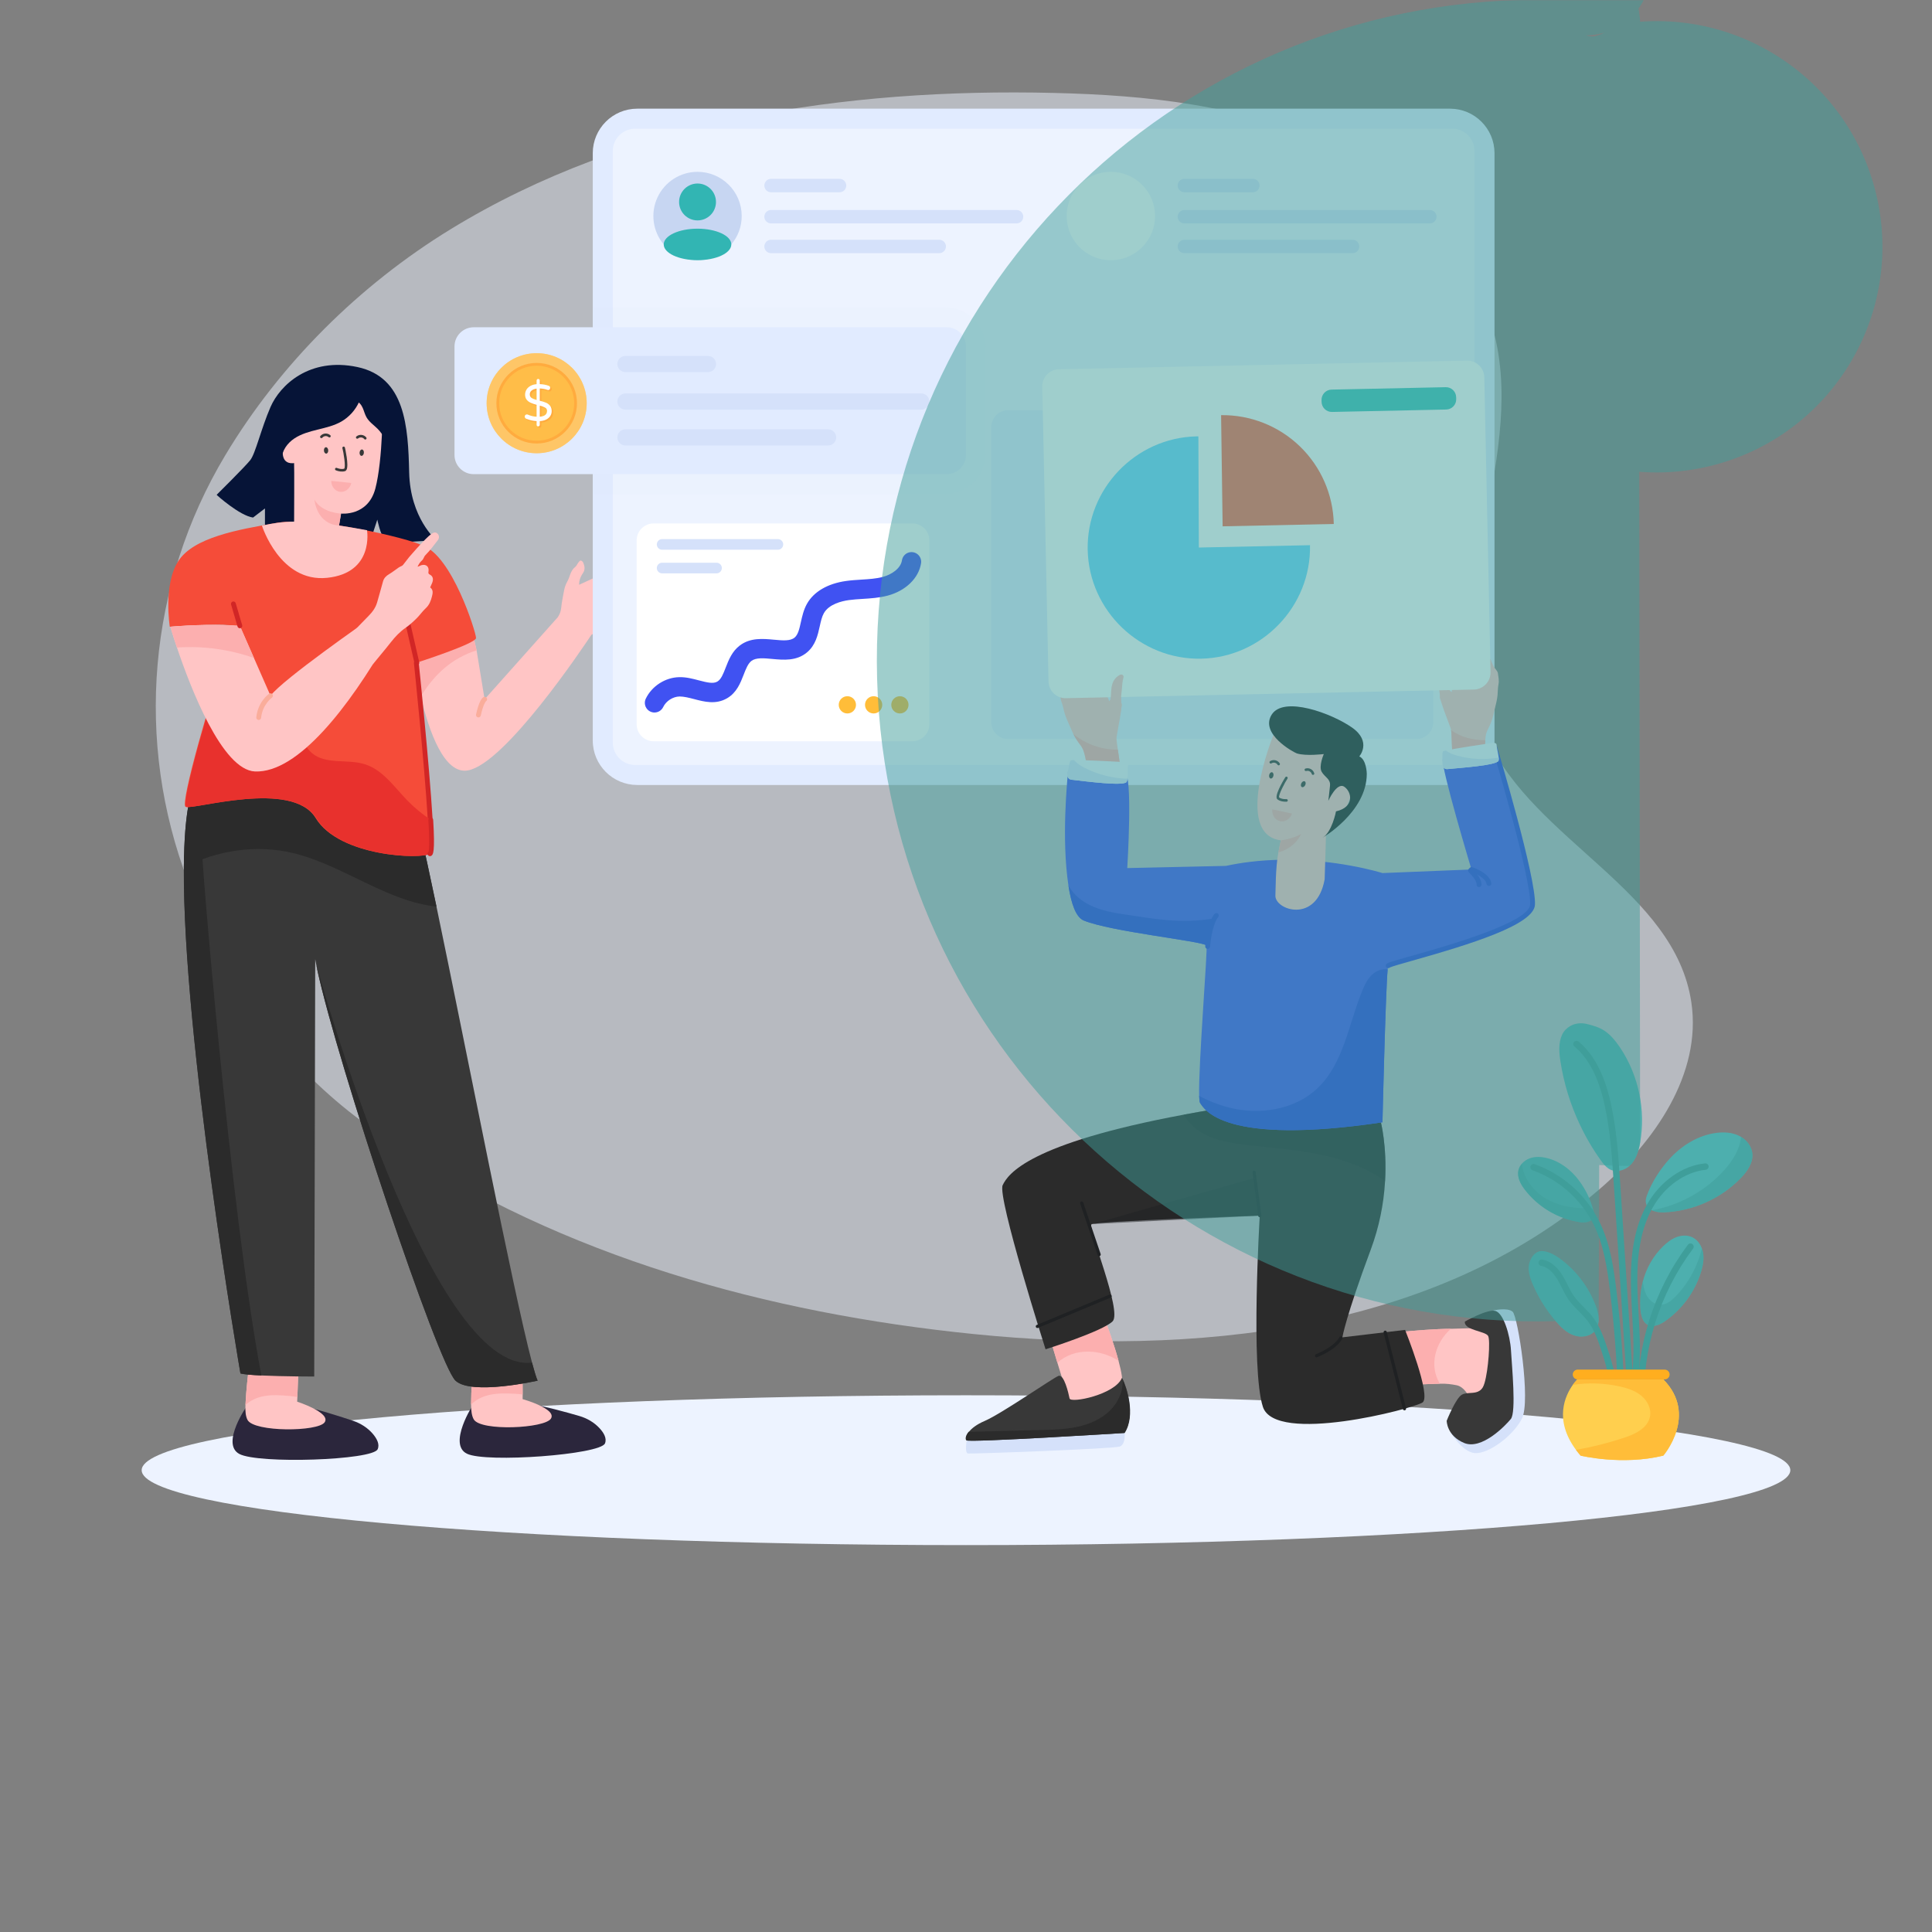 <svg xmlns="http://www.w3.org/2000/svg" xmlns:xlink="http://www.w3.org/1999/xlink" width="1024px" height="1024px" viewBox="0 0 1024 1024"><rect x="0" y="0" width="1024" height="1024" fill="#808080" stroke="none"/><defs><filter id="alpha" filterUnits="objectBoundingBox" x="0%" y="0%" width="100%" height="100%"></filter><mask id="mask0"><g filter="url(#alpha)"><rect x="0" y="0" width="1024" height="1024" style="fill:rgb(0%,0%,0%);fill-opacity:0.502;stroke:none;"></rect></g></mask><clipPath id="clip1"><rect x="0" y="0" width="1024" height="1024"></rect></clipPath><g id="surface5" clip-path="url(#clip1)"><path style=" stroke:none;fill-rule:nonzero;fill:rgb(92.941%,95.294%,100%);fill-opacity:1;" d="M 896.457 531.316 C 887.719 472.031 813.457 445.879 788.348 391.461 C 759.051 327.984 806.223 253.41 793.672 184.629 C 784.863 136.352 746.633 97.25 702.219 76.387 C 657.793 55.523 607.668 50.438 558.613 49.254 C 447.82 46.582 333.297 63.617 238.797 121.516 C 190.5 151.109 148.398 192.867 119.332 241.414 C 78.453 309.676 71.262 393.137 99.762 467.418 L 100.074 468.238 C 102.949 475.664 105.98 483.023 109.172 490.32 C 127.758 532.828 157.375 569.691 195.074 596.734 C 199.199 599.691 203.371 602.578 207.578 605.395 C 298.473 666.203 407.242 696.082 516.043 707.07 C 632.27 718.812 759.457 706.41 847.945 630.148 C 876.977 605.129 902.047 569.238 896.457 531.316 Z M 896.457 531.316 "></path></g><mask id="mask1"><g filter="url(#alpha)"><rect x="0" y="0" width="1024" height="1024" style="fill:rgb(0%,0%,0%);fill-opacity:0.051;stroke:none;"></rect></g></mask><clipPath id="clip2"><rect x="0" y="0" width="1024" height="1024"></rect></clipPath><g id="surface8" clip-path="url(#clip2)"><path style=" stroke:none;fill-rule:nonzero;fill:rgb(78.039%,83.922%,94.902%);fill-opacity:1;" d="M 522.594 184.574 L 522.594 240.195 C 522.586 252.191 512.867 261.918 500.867 261.926 L 314.18 261.926 L 314.18 162.852 L 500.867 162.852 C 512.859 162.867 522.578 172.586 522.594 184.574 Z M 522.594 184.574 "></path></g><mask id="mask2"><g filter="url(#alpha)"><rect x="0" y="0" width="1024" height="1024" style="fill:rgb(0%,0%,0%);fill-opacity:0.502;stroke:none;"></rect></g></mask><clipPath id="clip3"><rect x="0" y="0" width="1024" height="1024"></rect></clipPath><g id="surface11" clip-path="url(#clip3)"><path style=" stroke:none;fill-rule:nonzero;fill:rgb(12.157%,12.941%,13.725%);fill-opacity:1;" d="M 627.387 590.797 C 630.016 595.746 634.703 599.555 639.824 601.941 C 646.02 604.832 652.898 605.902 659.684 606.738 C 673.586 608.469 687.621 609.34 701.309 612.34 C 712.957 614.883 724.52 619.105 734.109 626.113 C 735.203 607.262 731.766 594.277 731.766 594.277 L 643.09 588.016 C 637.594 588.938 632.359 589.859 627.387 590.797 Z M 627.387 590.797 "></path></g><mask id="mask3"><g filter="url(#alpha)"><rect x="0" y="0" width="1024" height="1024" style="fill:rgb(0%,0%,0%);fill-opacity:0.502;stroke:none;"></rect></g></mask><clipPath id="clip4"><rect x="0" y="0" width="1024" height="1024"></rect></clipPath><g id="surface14" clip-path="url(#clip4)"><path style=" stroke:none;fill-rule:nonzero;fill:rgb(12.157%,12.941%,13.725%);fill-opacity:1;" d="M 578.781 648.805 L 667.711 644.309 L 665.082 624.234 Z M 578.781 648.805 "></path></g><mask id="mask4"><g filter="url(#alpha)"><rect x="0" y="0" width="1024" height="1024" style="fill:rgb(0%,0%,0%);fill-opacity:0.502;stroke:none;"></rect></g></mask><clipPath id="clip5"><rect x="0" y="0" width="1024" height="1024"></rect></clipPath><g id="surface17" clip-path="url(#clip5)"><path style=" stroke:none;fill-rule:nonzero;fill:rgb(99.608%,81.569%,52.157%);fill-opacity:1;" d="M 310.957 213.707 C 310.961 219.164 309.281 224.484 306.145 228.945 C 305.02 230.547 303.723 232.02 302.281 233.32 C 302.004 233.582 301.719 233.828 301.43 234.074 C 296.664 238.051 290.652 240.23 284.445 240.223 C 269.805 240.227 257.934 228.355 257.938 213.711 C 257.93 208.898 259.242 204.176 261.727 200.055 C 263.195 197.605 265.055 195.414 267.211 193.574 C 267.941 192.945 268.695 192.363 269.484 191.828 L 269.625 191.73 C 274.004 188.777 279.168 187.199 284.449 187.199 C 299.094 187.199 310.961 199.07 310.957 213.711 Z M 310.957 213.707 "></path></g><mask id="mask5"><g filter="url(#alpha)"><rect x="0" y="0" width="1024" height="1024" style="fill:rgb(0%,0%,0%);fill-opacity:0.502;stroke:none;"></rect></g></mask><clipPath id="clip6"><rect x="0" y="0" width="1024" height="1024"></rect></clipPath><g id="surface20" clip-path="url(#clip6)"><path style=" stroke:none;fill-rule:nonzero;fill:rgb(24.706%,61.961%,60.392%);fill-opacity:1;" d="M 901.473 674.508 C 898.215 684.715 891.762 693.602 883.066 699.859 C 881.133 701.25 878.988 702.531 876.617 702.746 C 869.098 703.465 869.23 693.359 869.398 688.223 C 869.508 685.133 869.965 682.066 870.766 679.078 C 871.02 681.523 871.453 683.93 872.52 686.105 C 873.984 689.094 876.91 691.598 880.223 691.547 C 883.297 691.5 885.906 689.363 888.047 687.16 C 894.895 680.145 899.746 671.219 902.027 661.688 C 902.332 662.473 902.551 663.285 902.684 664.109 C 903.238 667.59 902.535 671.148 901.473 674.508 Z M 901.473 674.508 "></path></g><mask id="mask6"><g filter="url(#alpha)"><rect x="0" y="0" width="1024" height="1024" style="fill:rgb(0%,0%,0%);fill-opacity:0.502;stroke:none;"></rect></g></mask><clipPath id="clip7"><rect x="0" y="0" width="1024" height="1024"></rect></clipPath><g id="surface23" clip-path="url(#clip7)"><path style=" stroke:none;fill-rule:nonzero;fill:rgb(24.706%,61.961%,60.392%);fill-opacity:1;" d="M 837.316 647.781 C 825.801 645.992 815.406 639.863 808.266 630.652 C 805.953 627.656 803.945 623.93 804.801 620.242 C 804.949 619.602 805.18 618.996 805.48 618.426 L 806.52 616.883 L 806.594 616.773 L 806.594 616.797 C 807.426 624.234 812.328 630.859 818.664 634.852 C 825.012 638.848 832.668 640.383 840.168 640.332 C 841.547 640.332 842.973 640.285 844.293 640.633 C 844.434 641.105 844.559 641.586 844.668 642.062 C 845.793 646.934 841.508 648.41 837.316 647.781 Z M 837.316 647.781 "></path></g><mask id="mask7"><g filter="url(#alpha)"><rect x="0" y="0" width="1024" height="1024" style="fill:rgb(0%,0%,0%);fill-opacity:0.502;stroke:none;"></rect></g></mask><clipPath id="clip8"><rect x="0" y="0" width="1024" height="1024"></rect></clipPath><g id="surface26" clip-path="url(#clip8)"><path style=" stroke:none;fill-rule:nonzero;fill:rgb(24.706%,61.961%,60.392%);fill-opacity:1;" d="M 922.59 624.488 C 911.91 635.457 896.902 642.086 881.59 642.578 C 879.387 642.652 877.223 642.289 875.531 641.453 C 890.02 638.844 903.602 631.406 913.543 620.543 C 918.164 615.492 922.152 609.285 922.793 602.559 C 925.953 604.469 928.383 607.652 928.781 611.281 C 929.328 616.273 926.094 620.883 922.59 624.488 Z M 847.324 698.93 C 847.387 701.188 846.809 703.512 845.402 705.277 C 842.84 708.469 838 709.109 834.145 707.734 C 830.285 706.367 827.227 703.379 824.566 700.258 C 631.195 705.535 470.156 553.055 464.879 359.684 C 459.602 166.312 612.082 5.277 805.453 0 C 804.074 -3.145 802.887 -6.52 803.168 -9.941 C 803.324 -11.914 804.258 -14.344 805.777 -16.027 C 805.84 -35.133 821.355 -50.582 840.461 -50.562 C 859.566 -50.543 875.051 -35.059 875.07 -15.953 C 875.09 3.152 859.641 18.668 840.535 18.73 C 842.301 19.215 844.137 19.551 845.941 19.285 C 847.332 19.09 848.711 18.488 849.676 17.496 Z M 869.301 605.594 C 868.504 610.145 867.137 614.809 863.656 617.969 C 698.18 617.297 564.582 482.605 565.254 317.129 C 565.93 151.652 700.621 18.055 866.098 18.73 C 860.738 19.902 858.016 16.578 855.691 13.348 C 918.648 1.32 979.891 41.074 994.539 103.473 C 1009.191 165.871 972.035 228.723 910.305 245.969 C 848.574 263.219 784.223 228.727 764.406 167.773 C 744.59 106.82 776.355 41.078 836.426 18.73 C 841.906 20.578 848.352 19.223 852.949 15.621 C 858.199 11.508 861.137 4.883 861.617 -1.773 C 862.102 -8.426 860.336 -15.082 857.523 -21.133 L 858.102 -21.473 C 867.727 -6.922 871.551 11.375 868.512 28.562 Z M 869.301 605.594 "></path></g></defs><g id="surface1"><path style=" stroke:none;fill-rule:nonzero;fill:rgb(92.941%,95.294%,100%);fill-opacity:1;" d="M 948.906 779.234 C 948.906 757.305 753.297 739.527 512 739.527 C 270.703 739.527 75.094 757.305 75.094 779.234 C 75.094 801.164 270.703 818.941 512 818.941 C 753.297 818.941 948.906 801.164 948.906 779.234 Z M 948.906 779.234 "></path><use xlink:href="#surface5" mask="url(#mask0)"></use><path style=" stroke:none;fill-rule:nonzero;fill:rgb(16.863%,14.902%,23.529%);fill-opacity:1;" d="M 131.527 744.426 C 131.07 744.602 116.797 765.199 126.824 770.609 C 136.855 776.016 197.492 773.977 200.156 768.137 C 201.359 765.508 199.754 762.508 197.633 760.004 C 194.875 756.762 191.203 754.434 187.172 753.07 C 174.621 748.824 139.512 737.723 131.953 743.637 "></path><path style=" stroke:none;fill-rule:nonzero;fill:rgb(100%,77.255%,77.255%);fill-opacity:1;" d="M 172.074 753.836 C 168.602 758.934 134.766 759.109 131.215 752.629 C 130.191 750.762 129.934 747.859 130.094 744.656 C 130.441 736.699 131.641 726.898 131.734 726.566 L 158.035 728.746 L 157.621 740.477 L 157.504 742.914 C 157.504 742.914 175.543 748.727 172.074 753.836 Z M 172.074 753.836 "></path><path style=" stroke:none;fill-rule:nonzero;fill:rgb(98.824%,68.627%,68.627%);fill-opacity:1;" d="M 158.039 728.746 L 157.621 740.477 C 156.367 740.184 155.078 740.059 153.797 739.938 C 148.984 739.473 144.082 739.113 139.344 740.094 C 135.949 740.805 132.617 742.309 130.094 744.656 C 130.441 736.699 131.641 726.898 131.734 726.566 L 158.035 728.746 Z M 158.039 728.746 "></path><path style=" stroke:none;fill-rule:nonzero;fill:rgb(16.863%,14.902%,23.529%);fill-opacity:1;" d="M 251.109 744.141 C 250.66 744.336 237.242 765.496 247.48 770.492 C 257.719 775.484 318.227 770.977 320.652 765.031 C 321.746 762.359 320.02 759.426 317.797 757.008 C 314.91 753.879 311.145 751.703 307.062 750.508 C 294.344 746.777 258.816 737.121 251.504 743.332 "></path><path style=" stroke:none;fill-rule:nonzero;fill:rgb(100%,77.255%,77.255%);fill-opacity:1;" d="M 292.008 751.891 C 288.742 757.121 254.945 758.68 251.129 752.352 C 250.035 750.523 249.66 747.637 249.684 744.426 C 249.711 736.465 250.512 726.625 250.59 726.289 L 276.957 727.391 L 277.02 739.125 L 277.004 741.574 C 277.004 741.574 295.266 746.641 292.008 751.887 Z M 292.008 751.891 "></path><path style=" stroke:none;fill-rule:nonzero;fill:rgb(98.824%,68.627%,68.627%);fill-opacity:1;" d="M 276.957 727.391 L 277.02 739.125 C 275.758 738.887 274.461 738.82 273.184 738.746 C 268.348 738.477 263.438 738.316 258.746 739.492 C 255.383 740.34 252.113 741.98 249.684 744.426 C 249.711 736.465 250.512 726.625 250.59 726.289 Z M 276.957 727.391 "></path><path style=" stroke:none;fill-rule:nonzero;fill:rgb(2.353%,7.843%,21.569%);fill-opacity:1;" d="M 114.832 262.25 C 114.645 262.25 127.074 273.379 134.125 274.309 L 140.43 269.484 L 140.43 280.062 C 140.43 280.062 164.734 286 172.156 285.254 C 179.578 284.516 196.457 286.184 196.457 286.184 L 199.984 275.422 C 199.984 275.422 201.656 283.77 204.066 286.184 C 206.477 288.598 231.152 286.184 231.152 286.184 C 231.152 286.184 217.422 274.68 216.867 250.379 C 216.309 226.074 214.824 199.914 189.41 194.535 C 163.992 189.156 148.41 204.184 143.398 215.684 C 138.391 227.188 135.426 240.359 132.641 243.883 C 129.855 247.41 114.832 262.25 114.832 262.25 Z M 114.832 262.25 "></path><path style=" stroke:none;fill-rule:nonzero;fill:rgb(21.961%,21.961%,21.961%);fill-opacity:1;" d="M 284.953 731.785 C 284.953 731.785 249.863 739.719 241.438 731.785 C 232.066 722.977 179.031 564.09 168.223 514.223 L 167.637 511.336 C 167.621 511.27 167.609 511.23 167.609 511.203 L 167.598 511.18 C 167.395 510.195 167.223 509.277 167.074 508.406 L 166.547 729.59 C 166.547 729.59 150.281 729.59 138.535 729.027 C 133.395 728.793 129.109 728.449 127.434 727.938 C 127.434 727.938 96.797 550.258 97.449 459.781 C 97.461 457.578 97.5 455.445 97.555 453.363 C 97.859 441.57 98.766 431.535 100.453 423.926 C 100.453 423.926 177.008 396.945 217.758 423.926 C 219 423.371 224.254 446.582 231.34 480.504 C 247.09 555.895 271.91 684.172 281.984 722.211 C 283.199 726.801 284.211 730.074 284.953 731.789 Z M 284.953 731.785 "></path><path style=" stroke:none;fill-rule:nonzero;fill:rgb(16.863%,16.863%,16.863%);fill-opacity:1;" d="M 231.34 480.504 C 204.816 477.707 181.711 458.5 155.332 452.145 C 135.965 447.477 115.094 450.598 97.449 459.781 C 97.555 445.188 98.477 432.875 100.453 423.926 C 100.453 423.926 177.008 396.945 217.758 423.926 C 219 423.371 224.254 446.582 231.34 480.504 Z M 231.34 480.504 "></path><path style=" stroke:none;fill-rule:nonzero;fill:rgb(100%,77.255%,77.255%);fill-opacity:1;" d="M 334.664 312.93 C 335.789 315.027 335.152 317.301 333.945 318.734 C 332.527 320.484 330.875 322.039 329.285 323.648 C 327.695 325.262 326.082 326.832 324.43 328.387 C 322.762 329.961 321.168 331.672 319.324 332.988 C 317.496 334.309 315.422 335.297 313.461 336.445 C 309.113 343.008 267.789 404.738 248.02 408.332 C 235.535 410.605 227.438 387.941 223.031 369.164 C 220.062 356.562 218.758 345.711 218.895 345.34 L 249.496 331.086 L 252.605 344.707 L 256.855 370.641 L 295.613 327.168 C 295.672 327.07 295.73 326.992 295.789 326.895 C 296.691 325.535 297.254 323.977 297.422 322.352 C 297.637 320.582 297.832 318.82 298.199 317.09 C 298.82 314.141 299.031 311.07 300.605 308.371 C 302.121 305.828 302.215 302.543 304.84 300.543 C 305.598 299.941 305.965 298.895 306.586 298.102 C 306.918 297.672 307.422 297.047 307.789 297.09 C 308.254 297.148 308.875 297.672 309.09 298.137 C 309.887 299.941 310.219 301.863 309.07 303.594 C 308.121 305.031 307.324 306.488 307.07 308.195 C 306.977 308.762 306.977 309.359 306.934 309.945 C 309.402 308.816 311.691 307.77 313.984 306.703 C 316.023 305.77 318.062 304.816 320.121 303.902 C 321.035 303.496 322.141 303.344 322.934 302.742 C 324.703 301.402 326.352 299.887 328.02 298.406 C 328.238 298.215 328.316 297.848 328.453 297.574 C 329.227 295.98 330.293 294.68 332.105 294.195 C 333.48 293.828 334.273 294.605 334.062 296.004 C 333.984 296.41 333.891 296.875 334.023 297.227 C 334.742 299.301 335.09 301.402 334.102 303.461 C 333.637 304.449 333.906 305.07 334.605 305.672 C 335.344 306.25 335.48 306.992 335.246 307.848 C 335.074 308.566 334.82 309.266 334.742 310 C 334.625 310.988 334.258 312.195 334.664 312.934 Z M 334.664 312.93 "></path><path style=" stroke:none;fill-rule:nonzero;fill:rgb(98.824%,68.627%,68.627%);fill-opacity:1;" d="M 252.605 344.703 C 239.594 348.801 230.102 357.496 223.031 369.164 C 220.062 356.562 218.758 345.711 218.895 345.34 L 249.496 331.086 L 252.605 344.707 Z M 252.605 344.703 "></path><path style=" stroke:none;fill-rule:nonzero;fill:rgb(96.078%,29.804%,22.353%);fill-opacity:1;" d="M 220.66 351.297 C 220.66 351.297 226.199 404 228.023 434.508 C 228.645 444.703 228.664 451.75 227.613 452.508 C 223.418 455.5 179.867 454.215 167.32 433.613 C 154.777 412.992 102.23 429.422 98.348 427.633 C 95.184 426.18 112.371 366.875 120.988 342.836 C 122.969 337.301 124.504 333.652 125.223 332.969 C 129.105 329.375 89.996 332.191 89.996 332.191 C 89.996 332.191 86.406 309.977 94.469 297.434 C 102.523 284.891 125.824 280.715 146.719 277.125 C 167.633 273.551 217.188 285.492 223.77 289.066 C 239.5 294.102 252.312 335.16 252.312 338.148 C 252.312 341.141 220.66 351.297 220.66 351.297 Z M 220.66 351.297 "></path><path style=" stroke:none;fill-rule:nonzero;fill:rgb(81.961%,14.902%,14.902%);fill-opacity:1;" d="M 228.02 435.785 C 227.344 435.785 226.785 435.262 226.746 434.586 C 224.941 404.457 219.445 351.957 219.391 351.43 C 219.316 350.727 219.828 350.098 220.531 350.023 C 221.234 349.949 221.863 350.457 221.938 351.16 C 221.992 351.688 227.496 404.246 229.301 434.434 C 229.34 435.137 228.805 435.742 228.098 435.785 Z M 228.02 435.785 "></path><path style=" stroke:none;fill-rule:nonzero;fill:rgb(81.961%,14.902%,14.902%);fill-opacity:1;" d="M 220.953 352.574 C 220.355 352.574 219.836 352.164 219.703 351.582 L 215.082 331.375 C 214.941 330.691 215.371 330.023 216.051 329.867 C 216.727 329.711 217.406 330.129 217.574 330.805 L 222.203 351.012 C 222.289 351.391 222.195 351.789 221.953 352.094 C 221.711 352.398 221.34 352.574 220.953 352.574 Z M 220.953 352.574 "></path><path style=" stroke:none;fill-rule:nonzero;fill:rgb(90.98%,19.216%,17.647%);fill-opacity:1;" d="M 227.906 452.504 C 223.711 455.5 180.152 454.215 167.613 433.613 C 155.066 412.992 102.52 429.422 98.637 427.633 C 95.473 426.18 112.656 366.875 121.277 342.836 L 128.27 337.492 C 126.734 343.535 125.164 349.668 125.531 355.883 C 125.922 362.098 128.543 368.504 133.766 371.902 C 139.434 375.59 147.184 375.223 152.445 379.457 C 158.621 384.426 159.32 394.039 165.359 399.164 C 172.754 405.418 184.098 402.156 193.32 405.051 C 202.855 408.02 208.895 417.012 215.824 424.199 C 219.598 428.082 223.785 431.539 228.312 434.508 C 228.934 444.703 228.953 451.75 227.902 452.508 Z M 227.906 452.504 "></path><path style=" stroke:none;fill-rule:nonzero;fill:rgb(81.961%,14.902%,14.902%);fill-opacity:1;" d="M 227.91 453.789 C 227.352 453.797 226.852 453.438 226.68 452.906 C 226.504 452.375 226.699 451.793 227.152 451.473 C 227.219 451.234 227.906 448.816 227.035 434.586 C 227.035 433.91 227.562 433.352 228.238 433.309 C 228.914 433.27 229.504 433.758 229.59 434.43 C 230.668 452.09 229.504 452.93 228.652 453.543 C 228.438 453.703 228.176 453.789 227.906 453.789 Z M 227.91 453.789 "></path><path style=" stroke:none;fill-rule:nonzero;fill:rgb(100%,77.255%,77.255%);fill-opacity:1;" d="M 155.875 245.34 C 156.039 246.324 155.887 276.469 155.887 276.469 C 150.34 276.492 144.637 277.273 138.824 278.566 C 138.824 278.566 148.348 308.879 173.402 306.258 C 198.453 303.637 194.527 281.039 194.527 281.039 C 189.594 280.121 184.648 279.277 179.691 278.516 L 180.77 272.199 C 180.77 272.199 195.016 273.836 198.945 258.934 C 202.875 244.031 203.207 213.57 202.223 210.949 C 201.238 208.332 175.531 195.066 162.754 207.512 C 149.98 219.957 150.637 233.547 150.145 236.332 C 149.652 239.117 148.672 246.812 156.695 245.34 "></path><path style=" stroke:none;fill-rule:nonzero;fill:rgb(21.961%,21.961%,21.961%);fill-opacity:1;" d="M 193.539 232.969 C 193.812 232.996 194.078 232.855 194.211 232.613 C 194.344 232.371 194.312 232.07 194.141 231.859 C 192.844 230.266 190.508 230.023 188.914 231.316 C 188.621 231.555 188.578 231.984 188.816 232.277 C 189.055 232.57 189.484 232.613 189.777 232.375 C 190.262 231.984 190.883 231.797 191.5 231.859 C 192.121 231.926 192.691 232.234 193.082 232.719 C 193.195 232.859 193.359 232.949 193.539 232.969 Z M 170.387 232.223 C 170.566 232.207 170.734 232.121 170.852 231.984 C 171.25 231.504 171.824 231.203 172.445 231.148 C 173.066 231.094 173.684 231.289 174.16 231.695 C 174.453 231.938 174.883 231.898 175.125 231.609 C 175.367 231.32 175.328 230.887 175.039 230.645 C 173.469 229.328 171.125 229.531 169.805 231.102 C 169.625 231.312 169.59 231.609 169.715 231.855 C 169.844 232.102 170.105 232.246 170.383 232.223 Z M 180.504 249.898 C 181.219 249.973 182.02 249.957 182.789 249.742 C 183.176 249.629 183.492 249.355 183.668 248.996 C 185.012 246.52 182.828 237.266 182.801 237.18 C 182.691 236.816 182.309 236.617 181.945 236.727 C 181.586 236.836 181.383 237.219 181.492 237.582 C 182.031 239.441 183.41 247.684 182.402 248.438 C 180.652 248.922 178.543 248.02 178.523 248.008 C 178.18 247.859 177.777 248.016 177.625 248.363 C 177.473 248.707 177.633 249.109 177.977 249.262 C 178.047 249.293 179.137 249.758 180.504 249.898 Z M 180.504 249.898 "></path><path style=" stroke:none;fill-rule:nonzero;fill:rgb(98.824%,68.627%,68.627%);fill-opacity:1;" d="M 186.191 255.977 C 185.566 258.902 183.086 260.969 180.328 260.688 C 177.574 260.402 175.566 257.867 175.551 254.879 Z M 186.191 255.977 "></path><path style=" stroke:none;fill-rule:nonzero;fill:rgb(21.961%,21.961%,21.961%);fill-opacity:1;" d="M 171.691 238.797 C 171.742 239.727 172.293 240.461 172.918 240.422 C 173.562 240.387 174.023 239.594 173.969 238.664 C 173.918 237.727 173.367 237 172.727 237.039 C 172.098 237.074 171.633 237.855 171.691 238.797 Z M 190.586 239.812 C 190.496 240.734 190.918 241.551 191.543 241.613 C 192.18 241.68 192.766 240.973 192.859 240.047 C 192.957 239.105 192.527 238.305 191.891 238.242 C 191.266 238.176 190.688 238.871 190.586 239.812 Z M 190.586 239.812 "></path><path style=" stroke:none;fill-rule:nonzero;fill:rgb(2.353%,7.843%,21.569%);fill-opacity:1;" d="M 180.918 223.434 C 177.062 225.633 172.672 226.641 168.363 227.703 C 164.055 228.766 159.68 229.941 155.992 232.41 C 152.305 234.875 149.371 238.883 149.324 243.32 C 146.996 236.328 148.48 228.465 152.035 222.012 C 155.59 215.559 158.855 207.781 164.652 203.234 C 168.879 199.918 175.699 199.395 180.98 198.438 C 185.793 197.562 192.695 198.891 195.168 203.645 C 191.719 206.152 192.004 209.262 190.363 212.934 C 188.391 217.336 185.086 221.008 180.918 223.434 Z M 180.918 223.434 "></path><path style=" stroke:none;fill-rule:nonzero;fill:rgb(2.353%,7.843%,21.569%);fill-opacity:1;" d="M 206.039 239.863 C 205.574 235.094 203.477 230.637 200.102 227.238 C 198.098 225.258 195.652 223.629 194.254 221.164 C 193.379 219.629 192.969 217.859 192.254 216.227 C 191.535 214.598 190.348 213.027 188.641 212.543 L 192.875 203.012 C 195.883 202.84 202.055 207.605 204.371 209.547 C 206.66 211.492 207.129 214.812 207.324 217.801 C 207.75 225.18 207.324 232.598 206.039 239.863 Z M 206.039 239.863 "></path><path style=" stroke:none;fill-rule:nonzero;fill:rgb(16.863%,16.863%,16.863%);fill-opacity:1;" d="M 284.953 731.785 C 284.953 731.785 249.863 739.719 241.438 731.785 C 232.066 722.977 179.031 564.09 168.223 514.223 L 167.637 511.336 C 169.438 517.828 228.27 728.832 281.98 722.211 C 283.199 726.801 284.211 730.074 284.953 731.789 Z M 138.535 729.027 C 133.395 728.793 129.109 728.449 127.434 727.938 C 127.434 727.938 96.797 550.258 97.449 459.781 C 97.461 457.578 97.5 455.445 97.555 453.363 L 107.043 449.09 C 106.223 449.5 121.957 641.371 138.535 729.027 Z M 138.535 729.027 "></path><path style=" stroke:none;fill-rule:nonzero;fill:rgb(98.824%,68.627%,68.627%);fill-opacity:1;" d="M 180.77 272.199 L 179.695 278.516 C 167.637 277.812 166.703 264.887 166.703 264.887 C 170.695 271.93 180.766 272.199 180.766 272.199 Z M 180.77 272.199 "></path><path style=" stroke:none;fill-rule:nonzero;fill:rgb(100%,77.255%,77.255%);fill-opacity:1;" d="M 205.242 339.398 C 185.301 374.039 158.117 409.824 135.145 408.895 C 117.688 408.156 100.852 364.234 93.785 343.203 C 91.551 336.562 90.289 332.191 90.289 332.191 C 102.871 331.105 115.164 330.914 127.121 331.707 L 134.598 348.742 L 143.379 368.758 C 149.883 360.039 195.363 328.465 195.363 328.465 Z M 205.242 339.398 "></path><path style=" stroke:none;fill-rule:nonzero;fill:rgb(100%,77.255%,77.255%);fill-opacity:1;" d="M 225.664 322.371 C 223.906 323.98 222.555 326.02 220.852 327.695 C 219.051 329.465 217.188 331.207 215.113 332.637 C 212.012 334.773 209.488 337.438 207.191 340.363 C 206.402 341.363 205.613 342.367 204.805 343.352 C 202.688 345.934 200.562 348.504 198.438 351.09 C 198.199 351.375 197.945 351.645 197.617 352.023 C 192.391 348.055 187.223 344.117 181.969 340.137 C 183.129 339.004 184.168 338.02 185.156 336.988 C 188.559 333.477 191.902 329.91 195.355 326.441 C 197.383 324.402 199.031 322.148 199.855 319.391 C 200.973 315.648 201.938 311.867 203.023 308.105 C 203.508 306.398 204.652 305.238 206.211 304.324 C 208.023 303.266 209.656 301.918 211.406 300.73 C 211.895 300.391 212.484 300.211 213.008 299.914 C 213.262 299.777 213.48 299.594 213.656 299.371 C 214.738 298.004 215.781 296.617 216.863 295.254 L 220.68 290.914 C 222.227 289.25 223.738 287.555 225.348 285.945 C 226.484 284.809 227.664 283.664 228.996 282.777 C 230.289 281.91 231.223 282.125 232.047 283 C 232.773 283.773 232.902 285.199 232.094 286.25 C 229.984 288.973 227.941 291.797 225.504 294.211 C 224.598 295.121 224.551 296.344 223.566 297.133 C 222.602 297.918 221.945 299.086 221.309 300.336 C 221.512 300.289 221.723 300.262 221.914 300.188 C 222.398 299.98 222.848 299.688 223.34 299.555 C 225.859 298.84 227.562 300.375 227.105 302.945 C 226.98 303.676 226.984 304.121 227.805 304.539 C 229.5 305.406 229.859 306.996 229.023 309.031 C 228.711 309.793 228.355 310.547 228 311.34 C 229.742 312.641 229.387 314.402 228.957 316.098 C 228.367 318.438 227.559 320.621 225.664 322.371 Z M 225.664 322.371 "></path><path style=" stroke:none;fill-rule:nonzero;fill:rgb(98.824%,68.627%,68.627%);fill-opacity:1;" d="M 134.602 348.742 C 121.512 344.148 107.625 342.266 93.785 343.203 C 91.551 336.562 90.289 332.191 90.289 332.191 C 102.871 331.105 115.164 330.914 127.121 331.707 L 134.598 348.742 Z M 134.602 348.742 "></path><path style=" stroke:none;fill-rule:nonzero;fill:rgb(98.039%,67.843%,60.784%);fill-opacity:1;" d="M 137.117 381.594 C 137.074 381.594 137.027 381.594 136.98 381.586 C 136.277 381.512 135.77 380.883 135.844 380.18 C 136.715 371.863 142.41 367.863 142.652 367.703 C 143.234 367.301 144.031 367.449 144.434 368.031 C 144.836 368.613 144.688 369.41 144.105 369.812 C 144.055 369.844 139.133 373.348 138.391 380.445 C 138.32 381.098 137.773 381.594 137.117 381.594 Z M 253.578 380.242 C 253.188 380.242 252.82 380.066 252.578 379.766 C 252.332 379.461 252.238 379.066 252.324 378.684 C 253.902 371.523 255.516 369.84 256.336 369.473 C 256.953 369.172 257.699 369.414 258.02 370.02 C 258.344 370.629 258.129 371.383 257.531 371.727 C 257.379 371.879 256.148 373.25 254.824 379.234 C 254.699 379.82 254.18 380.238 253.578 380.242 Z M 253.578 380.242 "></path><path style=" stroke:none;fill-rule:nonzero;fill:rgb(81.961%,14.902%,14.902%);fill-opacity:1;" d="M 127.121 332.988 C 126.555 332.988 126.055 332.613 125.895 332.066 L 122.48 320.426 C 122.281 319.746 122.672 319.035 123.348 318.836 C 124.027 318.641 124.738 319.027 124.938 319.707 L 128.352 331.348 C 128.465 331.734 128.391 332.152 128.148 332.477 C 127.906 332.797 127.527 332.988 127.121 332.988 Z M 127.121 332.988 "></path><path style=" stroke:none;fill-rule:nonzero;fill:rgb(88.235%,92.157%,100%);fill-opacity:1;" d="M 792.121 81.176 L 792.121 392.461 C 792.121 405.492 781.559 416.055 768.527 416.059 L 337.758 416.059 C 324.73 416.055 314.172 405.488 314.18 392.461 L 314.18 81.176 C 314.18 68.168 324.727 57.602 337.758 57.602 L 768.527 57.602 C 781.551 57.602 792.109 68.152 792.121 81.176 Z M 792.121 81.176 "></path><path style=" stroke:none;fill-rule:nonzero;fill:rgb(92.941%,95.294%,100%);fill-opacity:1;" d="M 324.785 393.57 L 324.785 80.082 C 324.785 73.527 330.098 68.207 336.656 68.207 L 769.633 68.207 C 776.191 68.207 781.508 73.523 781.508 80.082 L 781.508 393.57 C 781.508 400.129 776.191 405.449 769.633 405.445 L 336.656 405.445 C 330.098 405.445 324.785 400.129 324.785 393.57 Z M 324.785 393.57 "></path><path style=" stroke:none;fill-rule:nonzero;fill:rgb(100%,100%,100%);fill-opacity:1;" d="M 483.547 392.875 L 346.465 392.875 C 341.477 392.875 337.434 388.832 337.434 383.844 L 337.434 286.461 C 337.434 281.473 341.477 277.43 346.465 277.43 L 483.543 277.43 C 488.531 277.43 492.574 281.469 492.574 286.457 L 492.574 383.844 C 492.574 388.828 488.531 392.871 483.547 392.875 Z M 483.547 392.875 "></path><path style=" stroke:none;fill-rule:nonzero;fill:rgb(88.235%,92.157%,100%);fill-opacity:1;" d="M 750.66 391.75 L 534.402 391.75 C 529.414 391.75 525.371 387.711 525.371 382.723 L 525.371 226.422 C 525.371 221.434 529.414 217.387 534.402 217.387 L 750.66 217.387 C 755.648 217.387 759.691 221.434 759.691 226.422 L 759.691 382.723 C 759.691 387.711 755.648 391.75 750.66 391.75 Z M 750.66 391.75 "></path><path style=" stroke:none;fill-rule:nonzero;fill:rgb(25.098%,32.157%,94.902%);fill-opacity:1;" d="M 346.895 377.648 C 345.133 377.648 343.496 376.742 342.562 375.25 C 341.625 373.762 341.52 371.895 342.281 370.309 C 345.492 363.629 352.617 359.051 360.02 358.91 C 363.727 358.82 367.277 359.781 370.434 360.613 C 375.094 361.84 378.086 362.488 380.227 361.238 C 382.207 360.078 383.324 357.203 384.617 353.879 C 386.203 349.809 387.996 345.195 392.195 342.059 C 397.758 337.906 404.383 338.516 410.219 339.055 C 414.855 339.488 418.859 339.855 421.152 337.93 C 423.016 336.363 423.695 333.297 424.48 329.742 C 425.164 326.66 425.941 323.164 427.73 319.988 C 431.352 313.574 438.707 309.297 448.449 307.93 C 451.207 307.543 453.938 307.375 456.582 307.207 C 460.574 306.957 464.348 306.723 467.859 305.789 C 472.441 304.578 477.367 301.387 478.055 296.984 C 478.328 295.168 479.551 293.637 481.262 292.973 C 482.977 292.305 484.91 292.609 486.34 293.766 C 487.766 294.918 488.465 296.75 488.172 298.562 C 486.941 306.449 479.996 313.172 470.477 315.691 C 465.996 316.875 461.535 317.16 457.223 317.43 C 454.66 317.586 452.238 317.738 449.871 318.07 C 446.098 318.602 439.363 320.203 436.652 325.02 C 435.609 326.867 435.059 329.34 434.48 331.957 C 433.438 336.648 432.262 341.973 427.742 345.766 C 422.18 350.445 415.328 349.809 409.277 349.254 C 404.883 348.848 400.734 348.465 398.32 350.27 C 396.477 351.645 395.348 354.531 394.16 357.59 C 392.426 362.051 390.461 367.105 385.41 370.07 C 379.441 373.574 373.273 371.949 367.824 370.516 C 365.074 369.793 362.508 369.168 360.211 369.148 C 356.641 369.219 353.062 371.516 351.508 374.742 C 350.656 376.516 348.863 377.645 346.895 377.645 Z M 346.895 377.648 "></path><use xlink:href="#surface8" mask="url(#mask1)"></use><path style=" stroke:none;fill-rule:nonzero;fill:rgb(88.235%,92.157%,100%);fill-opacity:1;" d="M 501.816 251.316 L 251.07 251.316 C 245.453 251.316 240.895 246.762 240.895 241.141 L 240.895 183.637 C 240.895 178.02 245.449 173.465 251.066 173.461 L 501.816 173.461 C 507.434 173.461 511.992 178.016 511.992 183.637 L 511.992 241.141 C 511.992 246.762 507.434 251.316 501.816 251.312 Z M 501.816 251.316 "></path><path style=" stroke:none;fill-rule:nonzero;fill:rgb(83.529%,88.235%,98.039%);fill-opacity:1;" d="M 492.578 212.844 C 492.578 214.008 492.094 215.094 491.328 215.863 C 490.562 216.629 489.477 217.113 488.309 217.113 L 331.484 217.113 C 329.129 217.113 327.215 215.199 327.215 212.844 C 327.215 211.652 327.695 210.59 328.461 209.805 C 329.227 209.035 330.316 208.551 331.484 208.551 L 488.309 208.551 C 490.664 208.551 492.574 210.461 492.574 212.844 Z M 443.199 231.844 C 443.199 233.016 442.711 234.102 441.949 234.863 C 441.184 235.629 440.094 236.113 438.926 236.113 L 331.484 236.113 C 329.129 236.113 327.215 234.203 327.215 231.848 C 327.215 230.656 327.695 229.586 328.461 228.801 C 329.227 228.039 330.316 227.559 331.484 227.559 L 438.926 227.559 C 441.281 227.559 443.195 229.469 443.195 231.844 Z M 379.539 192.945 C 379.539 194.113 379.055 195.199 378.289 195.965 C 377.523 196.734 376.438 197.215 375.27 197.215 L 331.484 197.215 C 329.129 197.215 327.215 195.301 327.215 192.945 C 327.215 191.758 327.695 190.688 328.461 189.902 C 329.227 189.141 330.316 188.656 331.484 188.656 L 375.27 188.656 C 377.625 188.656 379.539 190.566 379.539 192.945 Z M 379.539 192.945 "></path><path style=" stroke:none;fill-rule:nonzero;fill:rgb(78.039%,83.922%,94.902%);fill-opacity:1;" d="M 393.121 114.496 C 393.121 120.234 391.059 125.484 387.609 129.551 C 383.328 134.66 376.883 137.898 369.699 137.898 C 362.512 137.898 356.086 134.656 351.789 129.555 C 345.934 122.586 344.648 112.859 348.488 104.609 C 352.328 96.359 360.598 91.082 369.699 91.074 C 382.633 91.082 393.113 101.562 393.121 114.496 Z M 393.121 114.496 "></path><path style=" stroke:none;fill-rule:nonzero;fill:rgb(19.608%,70.98%,70.196%);fill-opacity:1;" d="M 387.609 129.555 C 387.609 124.941 379.59 121.203 369.699 121.203 C 359.809 121.203 351.789 124.941 351.789 129.555 C 351.789 134.164 359.809 137.902 369.699 137.902 C 379.59 137.902 387.609 134.164 387.609 129.555 Z M 387.609 129.555 "></path><path style=" stroke:none;fill-rule:nonzero;fill:rgb(19.608%,70.98%,70.196%);fill-opacity:1;" d="M 379.484 107.047 C 379.484 112.445 375.105 116.82 369.707 116.82 C 364.309 116.82 359.934 112.445 359.934 107.047 C 359.934 101.648 364.309 97.27 369.707 97.27 C 375.105 97.27 379.484 101.648 379.484 107.047 Z M 379.484 107.047 "></path><path style=" stroke:none;fill-rule:nonzero;fill:rgb(83.529%,88.235%,98.039%);fill-opacity:1;" d="M 542.348 114.867 C 542.348 115.836 541.949 116.738 541.312 117.375 C 540.68 118.008 539.777 118.41 538.805 118.41 L 408.656 118.41 C 406.703 118.406 405.117 116.82 405.113 114.867 C 405.113 113.879 405.52 112.996 406.152 112.34 C 406.789 111.707 407.688 111.305 408.656 111.305 L 538.809 111.305 C 540.77 111.312 542.355 112.906 542.348 114.867 Z M 501.371 130.637 C 501.371 131.605 500.969 132.508 500.332 133.145 C 499.699 133.777 498.797 134.18 497.828 134.18 L 408.656 134.18 C 406.699 134.18 405.113 132.594 405.113 130.637 C 405.113 129.652 405.52 128.766 406.152 128.113 C 406.789 127.477 407.688 127.074 408.656 127.074 L 497.828 127.074 C 499.789 127.078 501.375 128.672 501.371 130.637 Z M 448.539 98.352 C 448.539 99.32 448.141 100.227 447.504 100.859 C 446.871 101.496 445.969 101.898 444.996 101.898 L 408.656 101.898 C 406.699 101.895 405.113 100.309 405.113 98.352 C 405.113 97.367 405.52 96.48 406.152 95.828 C 406.789 95.195 407.688 94.793 408.656 94.793 L 444.996 94.793 C 446.957 94.797 448.547 96.391 448.539 98.352 Z M 448.539 98.352 "></path><path style=" stroke:none;fill-rule:nonzero;fill:rgb(100%,100%,100%);fill-opacity:1;" d="M 612.188 114.496 C 612.188 120.234 610.125 125.484 606.676 129.551 C 602.395 134.66 595.949 137.898 588.766 137.898 C 581.582 137.898 575.152 134.656 570.855 129.555 C 565.004 122.586 563.715 112.859 567.555 104.609 C 571.395 96.359 579.668 91.082 588.766 91.074 C 601.699 91.082 612.184 101.562 612.188 114.496 Z M 612.188 114.496 "></path><path style=" stroke:none;fill-rule:nonzero;fill:rgb(83.529%,88.235%,98.039%);fill-opacity:1;" d="M 761.414 114.867 C 761.414 115.836 761.016 116.738 760.383 117.375 C 759.746 118.008 758.844 118.41 757.871 118.41 L 627.727 118.41 C 625.77 118.406 624.184 116.82 624.184 114.867 C 624.184 113.879 624.582 112.996 625.219 112.34 C 625.855 111.707 626.758 111.305 627.727 111.305 L 757.875 111.305 C 759.836 111.312 761.422 112.906 761.414 114.867 Z M 720.438 130.637 C 720.438 131.605 720.035 132.508 719.402 133.145 C 718.766 133.777 717.863 134.18 716.891 134.18 L 627.727 134.18 C 625.77 134.18 624.184 132.594 624.184 130.637 C 624.184 129.652 624.582 128.766 625.219 128.113 C 625.855 127.477 626.758 127.074 627.727 127.074 L 716.891 127.074 C 717.836 127.074 718.738 127.453 719.402 128.121 C 720.07 128.789 720.441 129.691 720.438 130.637 Z M 667.605 98.352 C 667.605 99.32 667.207 100.227 666.574 100.859 C 665.938 101.496 665.035 101.898 664.062 101.898 L 627.727 101.898 C 625.77 101.895 624.184 100.309 624.184 98.352 C 624.184 97.367 624.582 96.48 625.219 95.828 C 625.855 95.195 626.758 94.793 627.727 94.793 L 664.062 94.793 C 666.027 94.797 667.613 96.391 667.605 98.352 Z M 667.605 98.352 "></path><path style=" stroke:none;fill-rule:nonzero;fill:rgb(100%,77.255%,77.255%);fill-opacity:1;" d="M 561.902 366.277 C 562.004 368.309 561.891 370.34 562.699 372.328 C 563.41 374.082 563.676 376.012 564.219 377.844 C 564.57 379.059 565.016 380.246 565.504 381.406 C 566.41 383.555 567.41 385.668 568.32 387.816 C 568.5 388.23 568.684 388.637 568.887 389.039 C 569.906 391.102 571.191 392.992 572.598 394.824 C 573.328 395.781 573.945 396.887 574.328 398.023 C 575.754 402.316 576.156 406.785 576.23 411.281 C 576.254 412.617 576.402 413.957 576.5 415.391 C 577.824 415.148 578.996 414.957 580.152 414.723 C 584.535 413.844 588.902 412.938 593.285 412.078 C 594.164 411.906 594.473 411.602 594.336 410.66 C 593.859 407.473 593.477 404.273 593.027 401.082 C 592.859 399.832 592.668 398.586 592.488 397.328 C 592.219 395.59 591.973 393.832 591.797 392.07 C 591.676 390.922 591.988 389.723 592.18 388.551 C 592.539 386.316 592.953 384.094 593.355 381.875 C 593.434 381.438 593.539 381.004 593.602 380.566 C 593.922 378.27 594.242 375.973 594.547 373.68 C 594.551 373.566 594.535 373.453 594.496 373.348 C 593.754 370.531 594.434 367.746 594.652 364.938 C 594.812 363 594.879 361.102 595.438 359.195 C 595.824 357.953 594.68 357.094 593.516 357.707 C 592.656 358.164 591.828 358.805 591.188 359.535 C 589.457 361.516 589.094 363.992 588.914 366.5 C 588.816 367.84 588.832 369.191 588.68 370.516 C 588.637 370.914 588.223 371.273 587.84 371.84 C 587.457 370.73 587.289 369.926 586.914 369.223 C 585.684 366.973 584.473 364.715 582.727 362.75 C 580.461 360.215 578.75 357.293 577.312 354.188 C 576.141 351.668 574.852 349.207 573.445 346.812 C 572.898 345.922 572.141 345.184 571.234 344.66 C 570.711 344.355 569.684 344.387 569.195 344.715 C 568.801 344.98 568.727 345.961 568.789 346.586 C 568.871 347.469 569.277 348.309 569.414 349.195 C 569.469 349.48 569.203 349.957 568.949 350.117 C 566.652 351.543 566.184 352.594 566.73 355.223 C 566.82 355.637 566.918 355.957 566.344 356.293 C 565.629 356.719 565.035 357.41 564.578 358.113 C 564.262 358.625 564.25 359.336 564.102 359.953 C 563.891 360.812 563.719 361.695 563.441 362.535 C 563.219 363.184 562.812 363.77 562.547 364.406 C 562.281 365.012 561.867 365.66 561.898 366.277 Z M 561.902 366.277 "></path><path style=" stroke:none;fill-rule:nonzero;fill:rgb(98.824%,68.627%,68.627%);fill-opacity:1;" d="M 568.887 389.039 C 569.906 391.102 571.191 392.992 572.598 394.824 C 573.328 395.781 573.945 396.887 574.328 398.023 C 575.754 402.316 576.156 406.785 576.23 411.281 C 576.254 412.617 576.402 413.957 576.5 415.391 C 577.824 415.148 578.996 414.957 580.152 414.723 C 584.535 413.844 588.902 412.938 593.285 412.078 C 594.164 411.906 594.473 411.602 594.336 410.66 C 593.859 407.473 593.477 404.273 593.027 401.082 C 592.859 399.832 592.668 398.586 592.488 397.328 C 589.395 397.363 586.277 397 583.27 396.246 C 578.008 394.922 573.098 392.461 568.887 389.039 Z M 568.887 389.039 "></path><path style=" stroke:none;fill-rule:nonzero;fill:rgb(100%,77.255%,77.255%);fill-opacity:1;" d="M 759.629 355.816 C 760.535 357.57 760.938 359.441 761.441 361.312 C 762.172 364.035 763.352 366.637 763.129 369.551 C 763.109 369.664 763.113 369.781 763.141 369.895 C 763.863 372.094 764.586 374.297 765.32 376.484 C 765.457 376.91 765.637 377.312 765.797 377.727 C 766.594 379.844 767.414 381.957 768.168 384.086 C 768.508 385.02 768.934 385.977 769.102 386.953 C 769.137 387.125 769.172 387.309 769.176 387.477 C 769.434 390.496 769.465 393.535 769.605 396.566 C 769.75 399.777 769.957 403 770.062 406.223 C 770.098 407.168 770.453 407.422 771.348 407.422 C 775.812 407.465 780.277 407.57 784.742 407.633 C 784.879 407.633 785.02 407.645 785.16 407.633 L 785.168 407.633 C 786.211 407.656 787.273 407.633 788.465 407.633 C 788.41 407.145 788.359 406.68 788.301 406.211 C 788.207 405.297 788.125 404.41 787.977 403.543 C 787.348 399.809 786.949 396.055 787.219 392.289 C 787.273 391.582 787.348 390.867 787.441 390.152 C 787.602 388.977 788.016 387.766 788.559 386.699 C 789.82 384.242 790.898 381.738 791.492 379.035 C 792.008 376.746 792.602 374.492 793.109 372.207 C 793.375 370.988 793.602 369.73 793.727 368.488 C 793.918 366.586 793.832 364.641 794.215 362.781 C 794.652 360.672 794.164 358.695 793.898 356.688 C 793.82 356.07 793.289 355.508 792.926 354.957 C 792.547 354.383 792.047 353.879 791.707 353.285 C 791.281 352.508 790.953 351.668 790.59 350.859 C 790.324 350.281 790.195 349.586 789.781 349.141 C 789.207 348.535 788.496 347.957 787.719 347.672 C 787.09 347.449 787.137 347.109 787.145 346.684 C 787.211 344.008 786.551 343.059 784.039 342.07 C 783.754 341.965 783.414 341.539 783.406 341.25 C 783.395 340.355 783.637 339.457 783.551 338.57 C 783.5 337.945 783.242 337 782.809 336.809 C 782.266 336.562 781.254 336.73 780.801 337.129 C 780.008 337.805 779.391 338.668 779.012 339.637 C 778.074 342.25 777.238 344.906 776.547 347.598 C 775.695 350.906 774.547 354.105 772.781 356.996 C 771.422 359.25 770.645 361.672 769.836 364.121 C 769.594 364.871 769.57 365.703 769.402 366.863 C 768.926 366.375 768.445 366.098 768.34 365.715 C 767.945 364.438 767.711 363.109 767.371 361.805 C 766.742 359.379 765.938 356.996 763.875 355.367 C 763.09 354.758 762.207 354.293 761.258 354 C 760.004 353.605 759.035 354.66 759.629 355.816 Z M 759.629 355.816 "></path><path style=" stroke:none;fill-rule:nonzero;fill:rgb(98.824%,68.627%,68.627%);fill-opacity:1;" d="M 769.102 386.957 C 769.137 387.125 769.172 387.309 769.176 387.477 C 769.434 390.496 769.465 393.535 769.605 396.566 C 769.75 399.777 769.957 403 770.062 406.223 C 770.098 407.168 770.453 407.422 771.348 407.422 C 775.812 407.465 780.277 407.57 784.742 407.633 C 784.879 407.633 785.02 407.645 785.16 407.633 L 785.168 407.633 C 786.242 407.227 787.297 406.75 788.301 406.211 C 788.207 405.297 788.125 404.41 787.977 403.543 C 787.348 399.809 786.949 396.055 787.219 392.289 C 780.496 392.32 774.316 390.703 769.102 386.957 Z M 769.102 386.957 "></path><path style=" stroke:none;fill-rule:nonzero;fill:rgb(100%,77.255%,77.255%);fill-opacity:1;" d="M 555.328 705.207 C 555.328 705.207 557.719 713.293 560.434 722.281 C 563.867 733.566 567.836 746.293 568.336 746.391 C 569.246 746.562 591.27 739.52 594.344 734.473 C 595.422 732.695 594.504 727.379 592.84 721.227 C 590.559 712.727 586.871 702.633 585.168 698.078 C 584.582 696.535 584.227 695.629 584.227 695.629 L 578.039 697.676 Z M 555.328 705.207 "></path><path style=" stroke:none;fill-rule:nonzero;fill:rgb(98.824%,68.627%,68.627%);fill-opacity:1;" d="M 555.328 705.207 C 555.328 705.207 557.719 713.293 560.434 722.281 C 569.207 714.348 582.938 714.832 592.84 721.23 C 590.559 712.73 586.871 702.633 585.168 698.078 C 583.051 697.953 580.586 697.805 578.039 697.672 Z M 555.328 705.207 "></path><path style=" stroke:none;fill-rule:nonzero;fill:rgb(100%,77.255%,77.255%);fill-opacity:1;" d="M 745.445 733.984 C 745.445 733.984 753.816 733.73 763.145 733.391 C 766.195 733.281 769.219 733.633 772.02 734.203 C 779.969 735.82 780.191 751.574 786.309 738.906 C 786.68 738.145 794.25 708.598 789.996 704.688 C 788.492 703.309 775.34 704.23 769.004 704.285 C 760.25 704.34 749.648 705.285 744.855 705.746 C 743.227 705.906 742.27 706.016 742.27 706.016 L 742.945 712 Z M 745.445 733.984 "></path><path style=" stroke:none;fill-rule:nonzero;fill:rgb(98.824%,68.627%,68.627%);fill-opacity:1;" d="M 745.445 733.984 C 745.445 733.984 753.816 733.73 763.145 733.391 C 757.289 723.738 760.68 711.613 769.004 704.285 C 760.25 704.34 749.648 705.285 744.855 705.746 C 744.285 707.602 743.617 709.762 742.941 712 Z M 745.445 733.984 "></path><path style=" stroke:none;fill-rule:nonzero;fill:rgb(83.529%,88.235%,98.039%);fill-opacity:1;" d="M 513.023 770.371 C 514.84 770.645 590.535 767.922 593.609 766.656 C 596.691 765.391 596.094 759.5 596.094 759.5 L 512.355 763.406 C 512.355 763.406 511.215 770.102 513.02 770.371 Z M 513.023 770.371 "></path><path style=" stroke:none;fill-rule:nonzero;fill:rgb(21.961%,21.961%,21.961%);fill-opacity:1;" d="M 512.355 763.414 C 513.637 764.691 596.09 759.5 596.09 759.5 C 602.25 749.984 596.945 734.754 595.156 731.137 C 594.863 730.539 594.664 730.262 594.621 730.359 C 590.949 739.172 567.438 743.941 566.887 741.191 C 566.344 738.441 563.957 728.148 561.016 729.254 C 558.078 730.359 530.902 749.27 521.906 753.133 C 517.672 754.941 515.027 757.039 513.551 758.887 C 511.879 760.969 511.68 762.734 512.355 763.414 Z M 512.355 763.414 "></path><path style=" stroke:none;fill-rule:nonzero;fill:rgb(16.863%,16.863%,16.863%);fill-opacity:1;" d="M 512.195 763.414 C 513.477 764.691 595.93 759.5 595.93 759.5 C 602.086 749.984 596.785 734.754 594.996 731.137 C 595.465 737.246 592.641 743.391 588.234 747.695 C 583.59 752.23 577.367 754.887 571.02 756.246 C 564.672 757.613 558.137 757.781 551.641 757.941 C 538.895 758.262 526.145 758.574 513.391 758.887 C 511.715 760.969 511.52 762.734 512.195 763.414 Z M 554.168 715.156 C 554.168 715.156 584.426 705.609 589.703 700.332 C 594.961 695.074 576.219 650.551 578.516 648.91 C 580.816 647.266 667.699 644.312 667.699 644.312 C 667.699 644.312 662.773 725.609 669.363 745.668 C 675.934 765.746 748.996 746.672 753.945 743.367 C 758.871 740.082 744.727 704.875 744.727 704.875 L 711.492 708.816 C 711.492 708.816 713.129 698.281 726.621 662.086 C 730.891 650.535 733.414 638.41 734.109 626.109 C 735.203 607.262 731.766 594.277 731.766 594.277 L 643.09 588.016 C 637.594 588.938 632.359 589.859 627.387 590.797 C 545.082 606.148 534.246 622.281 531.438 628.172 C 528.484 634.438 554.168 715.156 554.168 715.156 Z M 554.168 715.156 "></path><use xlink:href="#surface11" mask="url(#mask2)"></use><path style=" stroke:none;fill-rule:nonzero;fill:rgb(83.529%,88.235%,98.039%);fill-opacity:1;" d="M 768.352 758.32 C 768.352 758.32 774.758 769.805 781.863 770.176 C 788.969 770.559 801.777 761.27 806.633 751.938 C 811.484 742.602 804.504 697.637 801.73 695.242 C 798.965 692.824 791.516 694.57 791.516 694.57 C 801.156 723.508 791.789 744.027 768.352 758.32 Z M 768.352 758.32 "></path><path style=" stroke:none;fill-rule:nonzero;fill:rgb(21.961%,21.961%,21.961%);fill-opacity:1;" d="M 776.008 764.801 C 785.293 768.664 797.828 755.707 800.777 752.094 C 803.719 748.469 801.309 723.809 800.852 715.754 C 800.398 707.711 796.844 695.676 792.398 694.789 C 787.938 693.895 776.426 700.453 776.426 700.453 C 775.801 705.102 787.328 705.465 788.746 708.09 C 789.984 710.371 788.863 726.227 786.836 733.027 C 786.535 734.012 786.223 734.801 785.895 735.34 C 784.973 736.871 783.715 737.578 782.324 737.934 C 779.844 738.555 776.957 738.055 774.855 739.195 C 771.586 740.965 766.777 753.035 766.777 753.035 C 766.777 753.035 766.734 760.93 776.008 764.801 Z M 776.008 764.801 "></path><path style=" stroke:none;fill-rule:nonzero;fill:rgb(25.098%,32.157%,94.902%);fill-opacity:1;" d="M 566.301 469.383 C 567.77 479 570.277 486.188 574.402 487.887 C 588.902 493.832 636.469 498.703 639.348 501.051 C 639.406 501.086 639.449 501.137 639.477 501.199 C 640.156 503.207 635.117 564.742 635.578 580.836 C 635.637 582.867 635.797 584.164 636.062 584.559 C 638.336 587.969 648.609 607.391 732.734 594.832 C 732.734 594.832 734.352 526.309 735.488 513.785 C 735.574 512.691 735.691 512.012 735.773 511.863 C 736.91 509.957 811.512 493.574 812.277 479.5 C 813.043 465.426 792.113 395.77 792.113 395.77 C 792.113 395.77 765.84 398.043 764.703 402.234 C 763.555 406.434 779.914 460.84 779.914 460.84 L 732.734 462.746 C 732.734 462.746 726.078 460.629 715.352 458.719 C 710.59 457.867 705.801 457.188 700.988 456.688 C 693.785 455.934 686.543 455.602 679.301 455.695 C 673.699 455.77 668.105 456.137 662.547 456.805 C 658.328 457.316 654.051 458.016 649.77 458.941 L 597.465 460.102 C 597.465 460.102 600.672 409.27 595.898 409.164 C 591.148 409.047 566.41 403.18 566.016 409.164 C 565.75 413.48 562.496 444.355 566.301 469.383 Z M 566.301 469.383 "></path><path style=" stroke:none;fill-rule:nonzero;fill:rgb(16.078%,26.275%,88.627%);fill-opacity:1;" d="M 735.773 513.145 C 735.316 513.141 734.891 512.895 734.664 512.492 C 734.438 512.094 734.445 511.602 734.68 511.207 C 735.164 510.391 735.934 510.09 747.973 506.688 C 766.68 501.406 810.48 489.039 810.996 479.43 C 811.75 465.738 791.094 396.832 790.883 396.137 C 790.727 395.477 791.109 394.809 791.762 394.609 C 792.414 394.414 793.105 394.762 793.336 395.402 C 794.195 398.254 814.324 465.434 813.555 479.574 C 812.98 490.121 779.762 500.371 748.668 509.152 C 742.992 510.758 737.617 512.273 736.664 512.785 C 736.422 513.016 736.105 513.145 735.773 513.145 Z M 735.773 513.145 "></path><path style=" stroke:none;fill-rule:nonzero;fill:rgb(12.157%,12.941%,13.725%);fill-opacity:1;" d="M 744.402 747.512 C 744.012 747.512 743.668 747.246 743.574 746.863 L 733.355 706.328 C 733.238 705.871 733.516 705.406 733.973 705.293 C 734.43 705.176 734.895 705.453 735.012 705.91 L 745.23 746.453 C 745.293 746.707 745.234 746.977 745.074 747.18 C 744.914 747.387 744.664 747.508 744.402 747.508 Z M 549.82 703.883 C 549.414 703.879 549.07 703.594 548.988 703.199 C 548.91 702.801 549.121 702.402 549.492 702.246 L 588.027 686.168 C 588.465 685.992 588.965 686.195 589.148 686.629 C 589.234 686.84 589.234 687.074 589.148 687.281 C 589.062 687.492 588.898 687.66 588.688 687.746 L 550.148 703.824 C 550.043 703.863 549.934 703.883 549.82 703.883 Z M 697.789 719.414 C 697.383 719.41 697.039 719.121 696.961 718.727 C 696.883 718.332 697.094 717.934 697.465 717.777 C 707.875 713.477 709.828 708.859 709.848 708.816 C 710.016 708.375 710.512 708.156 710.953 708.328 C 711.391 708.496 711.609 708.992 711.441 709.43 C 711.359 709.641 709.316 714.727 698.113 719.352 C 698.008 719.395 697.898 719.418 697.789 719.418 Z M 582.57 665.805 C 582.207 665.805 581.883 665.57 581.766 665.223 L 572.496 637.871 C 572.371 637.434 572.613 636.977 573.043 636.832 C 573.473 636.684 573.941 636.902 574.109 637.324 L 583.379 664.68 C 583.469 664.938 583.426 665.227 583.266 665.449 C 583.105 665.672 582.844 665.805 582.57 665.805 Z M 667.707 645.16 C 667.277 645.16 666.914 644.844 666.859 644.418 L 663.852 621.422 C 663.793 620.953 664.121 620.527 664.59 620.465 C 665.035 620.398 665.48 620.73 665.547 621.199 L 668.551 644.195 C 668.586 644.438 668.512 644.684 668.348 644.871 C 668.188 645.055 667.953 645.16 667.707 645.16 Z M 667.707 645.16 "></path><use xlink:href="#surface14" mask="url(#mask3)"></use><path style=" stroke:none;fill-rule:nonzero;fill:rgb(16.078%,26.275%,88.627%);fill-opacity:1;" d="M 635.578 580.832 C 635.645 582.871 635.793 584.16 636.059 584.555 C 638.336 587.969 648.605 607.391 732.73 594.828 C 732.73 594.828 734.352 526.312 735.488 513.789 C 732.859 513.371 729.949 514.336 727.844 516.066 C 725 518.41 723.336 521.867 721.957 525.281 C 714.777 542.91 712.168 563.516 698.418 576.672 C 686.309 588.277 667.609 591.168 651.344 587.008 C 645.859 585.586 640.566 583.516 635.578 580.832 Z M 635.578 580.832 "></path><path style=" stroke:none;fill-rule:nonzero;fill:rgb(92.941%,95.294%,100%);fill-opacity:1;" d="M 764.586 405.426 C 764.656 406.762 765.816 407.746 767.129 407.637 C 773.852 407.004 793.535 405.645 794.277 403.148 C 794.41 402.754 794.41 402.188 794.348 401.527 C 794.148 399.488 793.293 396.512 793.227 394.762 C 793.207 393.953 792.09 393.582 791.281 393.711 C 786.66 394.391 771.375 396.668 766.383 397.781 C 765.465 397.98 764.895 398.133 764.809 398.242 C 764.348 398.77 764.457 402.754 764.586 405.426 Z M 764.586 405.426 "></path><path style=" stroke:none;fill-rule:nonzero;fill:rgb(83.529%,88.235%,98.039%);fill-opacity:1;" d="M 764.586 405.426 C 764.656 406.762 765.816 407.746 767.129 407.637 C 773.852 407.004 793.535 405.645 794.277 403.148 C 794.41 402.754 794.41 402.188 794.348 401.527 C 787.141 402.797 779.672 402.488 772.605 400.566 C 770.391 399.973 768.176 399.188 766.383 397.781 C 765.465 397.98 764.895 398.133 764.809 398.242 C 764.348 398.77 764.457 402.754 764.586 405.426 Z M 764.586 405.426 "></path><path style=" stroke:none;fill-rule:nonzero;fill:rgb(92.941%,95.294%,100%);fill-opacity:1;" d="M 565.738 410.43 C 565.637 411.098 565.809 411.777 566.219 412.316 C 566.629 412.852 567.238 413.199 567.91 413.277 C 575.047 414.055 595.836 416.852 597.145 414.414 C 597.367 414.031 597.488 413.438 597.559 412.742 C 597.789 410.578 597.539 407.293 597.844 405.457 C 597.996 404.602 596.914 403.977 596.039 403.945 C 591.082 403.66 574.684 402.762 569.246 402.855 C 568.246 402.867 567.621 402.902 567.504 403 C 566.914 403.445 566.172 407.621 565.738 410.43 Z M 565.738 410.43 "></path><path style=" stroke:none;fill-rule:nonzero;fill:rgb(83.529%,88.235%,98.039%);fill-opacity:1;" d="M 565.738 410.43 C 565.637 411.098 565.809 411.777 566.219 412.316 C 566.629 412.852 567.238 413.199 567.91 413.277 C 575.047 414.055 595.836 416.852 597.145 414.414 C 597.367 414.031 597.488 413.438 597.559 412.742 C 589.758 412.527 582.098 410.594 575.125 407.086 C 572.949 405.992 570.816 404.699 569.246 402.855 C 568.246 402.867 567.621 402.902 567.504 403 C 566.914 403.445 566.172 407.621 565.738 410.43 Z M 565.738 410.43 "></path><path style=" stroke:none;fill-rule:nonzero;fill:rgb(100%,77.255%,77.255%);fill-opacity:1;" d="M 678.859 445.391 C 678.859 445.391 678.27 448.082 677.559 451.82 C 675.988 460.012 676.152 472.027 675.988 474.504 C 675.457 482.34 697.836 489.887 702.094 466.031 C 702.727 447.496 702.77 442.93 702.77 442.93 C 702.77 442.93 718.621 427.078 716.434 413.688 C 714.246 400.297 682.688 380.066 675.031 388.676 L 675.031 389.363 C 674.758 389.91 653.574 442.254 678.859 445.391 Z M 678.859 445.391 "></path><path style=" stroke:none;fill-rule:nonzero;fill:rgb(21.961%,21.961%,21.961%);fill-opacity:1;" d="M 673.375 404.672 C 673.105 404.609 672.898 404.391 672.855 404.117 C 672.809 403.844 672.934 403.57 673.168 403.426 C 674.906 402.34 677.195 402.867 678.289 404.602 C 678.488 404.922 678.391 405.344 678.07 405.547 C 677.75 405.746 677.328 405.648 677.125 405.328 C 676.797 404.797 676.27 404.422 675.664 404.281 C 675.055 404.145 674.418 404.25 673.891 404.582 C 673.738 404.68 673.551 404.711 673.375 404.672 Z M 695.59 410.629 C 695.43 410.543 695.309 410.398 695.258 410.227 C 695.082 409.625 694.672 409.125 694.125 408.828 C 693.574 408.531 692.93 408.465 692.332 408.648 C 691.973 408.754 691.59 408.547 691.484 408.188 C 691.375 407.824 691.582 407.445 691.945 407.336 C 693.91 406.75 695.977 407.867 696.57 409.828 C 696.652 410.094 696.566 410.383 696.352 410.559 C 696.133 410.738 695.832 410.766 695.59 410.629 Z M 679.324 424.695 C 678.574 424.531 677.859 424.234 677.215 423.809 C 676.891 423.578 676.676 423.219 676.625 422.82 C 676.148 420.043 681.211 411.984 681.266 411.914 C 681.488 411.609 681.918 411.543 682.223 411.766 C 682.527 411.988 682.594 412.414 682.371 412.719 C 681.262 414.309 677.289 421.656 678.004 422.699 C 679.5 423.723 681.789 423.551 681.809 423.547 C 682.188 423.516 682.52 423.797 682.551 424.172 C 682.578 424.551 682.301 424.883 681.922 424.914 C 681.051 424.961 680.18 424.887 679.328 424.695 Z M 679.324 424.695 "></path><path style=" stroke:none;fill-rule:nonzero;fill:rgb(98.824%,68.627%,68.627%);fill-opacity:1;" d="M 674.34 428.945 C 674.023 431.918 675.742 434.656 678.449 435.246 C 681.156 435.836 683.852 434.055 684.797 431.215 Z M 674.34 428.945 "></path><path style=" stroke:none;fill-rule:nonzero;fill:rgb(21.961%,21.961%,21.961%);fill-opacity:1;" d="M 691.785 416.148 C 691.367 416.98 690.57 417.438 690.008 417.152 C 689.434 416.867 689.324 415.961 689.746 415.125 C 690.168 414.281 690.957 413.84 691.531 414.125 C 692.094 414.41 692.207 415.309 691.785 416.148 Z M 674.934 411.227 C 674.723 412.133 674.059 412.762 673.445 412.625 C 672.82 412.477 672.5 411.621 672.707 410.711 C 672.918 409.793 673.582 409.176 674.207 409.32 C 674.82 409.461 675.145 410.305 674.934 411.227 Z M 674.934 411.227 "></path><path style=" stroke:none;fill-rule:nonzero;fill:rgb(98.824%,68.627%,68.627%);fill-opacity:1;" d="M 677.559 451.824 C 686.895 449.23 689.648 441.98 689.648 441.98 C 685.004 444.715 678.859 445.391 678.859 445.391 C 678.859 445.391 678.27 448.082 677.559 451.82 Z M 677.559 451.824 "></path><path style=" stroke:none;fill-rule:nonzero;fill:rgb(12.157%,12.941%,13.725%);fill-opacity:1;" d="M 700.922 444.043 C 700.527 444.273 724.426 430.609 724.426 410.094 C 724.426 410.094 724.312 402.617 720.461 400.914 C 720.461 400.914 727.258 393.098 716.602 385.613 C 705.953 378.137 680.34 368.617 673.992 378.816 C 667.645 389.016 685.668 398.762 687.363 399.328 C 692.164 400.852 701.645 399.672 701.645 399.672 C 701.645 399.672 698.812 406.098 700.512 409.059 C 702.211 412.016 705.273 412.812 704.934 416.441 C 704.59 420.07 704.023 424.488 704.023 424.488 C 704.023 424.488 708.559 414.285 712.523 417.008 C 716.488 419.727 718.078 427.777 708.105 430.043 C 708.105 430.043 706.023 441.098 700.922 444.043 Z M 700.922 444.043 "></path><path style=" stroke:none;fill-rule:nonzero;fill:rgb(16.078%,26.275%,88.627%);fill-opacity:1;" d="M 566.301 469.383 C 567.77 479 570.277 486.188 574.402 487.887 C 588.902 493.832 636.469 498.703 639.348 501.051 C 640.203 495.766 641.316 490.738 643.645 486.793 C 625.477 489.688 613.098 487.219 594.898 484.488 C 588.141 483.477 581.289 482.02 575.422 478.523 C 571.691 476.309 568.395 473.145 566.301 469.383 Z M 566.301 469.383 "></path><path style=" stroke:none;fill-rule:nonzero;fill:rgb(100%,100%,100%);fill-opacity:1;" d="M 781.176 365.477 L 564.961 370.047 C 559.977 370.148 555.852 366.191 555.746 361.207 L 552.438 204.941 C 552.332 199.953 556.293 195.824 561.277 195.719 L 777.488 191.148 C 782.477 191.043 786.602 195 786.703 199.988 L 790.012 356.258 C 790.117 361.242 786.156 365.367 781.172 365.473 Z M 781.176 365.477 "></path><path style=" stroke:none;fill-rule:nonzero;fill:rgb(24.706%,76.863%,74.118%);fill-opacity:1;" d="M 766.512 217.062 L 706 218.34 C 703.008 218.402 700.531 216.027 700.469 213.035 L 700.441 212.031 C 700.379 209.035 702.758 206.559 705.75 206.496 L 766.262 205.215 C 769.254 205.152 771.73 207.527 771.797 210.52 L 771.82 211.527 C 771.883 214.523 769.504 217 766.512 217.062 Z M 766.512 217.062 "></path><path style=" stroke:none;fill-rule:nonzero;fill:rgb(99.608%,41.961%,30.196%);fill-opacity:1;" d="M 648.02 278.961 L 647.203 220.039 C 662.754 219.828 677.762 225.77 688.953 236.57 C 700.141 247.375 706.605 262.164 706.934 277.715 Z M 648.02 278.961 "></path><path style=" stroke:none;fill-rule:nonzero;fill:rgb(43.137%,85.098%,100%);fill-opacity:1;" d="M 635.414 290.203 L 694.328 288.961 C 695.008 321.277 668.977 348.434 636.66 349.117 C 604.336 349.797 577.18 323.77 576.5 291.449 C 575.816 259.129 601.848 231.973 634.168 231.289 L 635.168 231.277 Z M 635.414 290.203 "></path><path style=" stroke:none;fill-rule:nonzero;fill:rgb(100%,77.255%,77.255%);fill-opacity:1;" d="M 593.516 357.711 C 592.656 358.164 591.828 358.805 591.188 359.535 C 589.457 361.516 589.094 363.992 588.914 366.5 C 588.816 367.84 588.832 369.191 588.68 370.52 C 588.641 370.914 588.223 371.273 587.84 371.84 C 587.586 371.094 587.406 370.512 587.215 369.977 C 586.754 370.934 585.965 371.703 584.895 372.172 L 584.895 379.18 L 593.793 379.18 C 594.047 377.344 594.305 375.512 594.547 373.676 C 594.551 373.562 594.535 373.453 594.496 373.348 C 593.754 370.531 594.434 367.746 594.652 364.938 C 594.812 363 594.879 361.102 595.438 359.195 C 595.824 357.953 594.68 357.094 593.516 357.711 Z M 593.516 357.711 "></path><path style=" stroke:none;fill-rule:nonzero;fill:rgb(100%,74.118%,22.353%);fill-opacity:1;" d="M 467.613 373.578 C 467.613 376.102 465.566 378.148 463.043 378.148 C 460.52 378.148 458.473 376.102 458.473 373.578 C 458.473 371.055 460.52 369.008 463.043 369.008 C 465.566 369.008 467.613 371.055 467.613 373.578 Z M 467.613 373.578 "></path><path style=" stroke:none;fill-rule:nonzero;fill:rgb(100%,74.118%,22.353%);fill-opacity:1;" d="M 481.535 373.578 C 481.535 376.102 479.488 378.148 476.965 378.148 C 474.441 378.148 472.395 376.102 472.395 373.578 C 472.395 371.055 474.441 369.008 476.965 369.008 C 479.488 369.008 481.535 371.055 481.535 373.578 Z M 481.535 373.578 "></path><path style=" stroke:none;fill-rule:nonzero;fill:rgb(100%,74.118%,22.353%);fill-opacity:1;" d="M 453.691 373.578 C 453.691 376.102 451.645 378.148 449.121 378.148 C 446.594 378.148 444.551 376.102 444.551 373.578 C 444.551 371.055 446.594 369.008 449.121 369.008 C 451.645 369.008 453.691 371.055 453.691 373.578 Z M 453.691 373.578 "></path><path style=" stroke:none;fill-rule:nonzero;fill:rgb(83.529%,88.235%,98.039%);fill-opacity:1;" d="M 415.121 288.562 C 415.117 290.113 413.859 291.371 412.309 291.375 L 350.938 291.375 C 349.387 291.375 348.125 290.117 348.125 288.562 C 348.125 287.777 348.441 287.074 348.945 286.559 C 349.477 286.035 350.191 285.738 350.938 285.738 L 412.309 285.738 C 413.859 285.738 415.121 287 415.121 288.562 Z M 382.594 301.078 C 382.594 301.852 382.277 302.566 381.77 303.07 C 381.266 303.57 380.551 303.891 379.781 303.891 L 350.938 303.891 C 349.387 303.891 348.125 302.633 348.125 301.078 C 348.125 300.293 348.441 299.594 348.945 299.078 C 349.477 298.551 350.191 298.258 350.938 298.258 L 379.781 298.258 C 381.336 298.258 382.594 299.516 382.594 301.078 Z M 382.594 301.078 "></path><path style=" stroke:none;fill-rule:nonzero;fill:rgb(100%,74.118%,28.235%);fill-opacity:1;" d="M 310.961 213.711 C 310.961 228.355 299.094 240.223 284.449 240.223 C 269.809 240.223 257.938 228.355 257.938 213.711 C 257.938 199.07 269.809 187.199 284.449 187.199 C 299.094 187.199 310.961 199.07 310.961 213.711 Z M 310.961 213.711 "></path><use xlink:href="#surface17" mask="url(#mask4)"></use><path style=" stroke:none;fill-rule:nonzero;fill:rgb(100%,67.059%,24.314%);fill-opacity:1;" d="M 305.809 213.711 C 305.809 225.508 296.246 235.07 284.449 235.07 C 272.656 235.07 263.094 225.508 263.094 213.711 C 263.094 201.918 272.656 192.355 284.449 192.355 C 296.246 192.355 305.809 201.918 305.809 213.711 Z M 305.809 213.711 "></path><path style=" stroke:none;fill-rule:nonzero;fill:rgb(100%,74.118%,28.235%);fill-opacity:1;" d="M 304.324 213.711 C 304.324 224.688 295.426 233.586 284.449 233.586 C 273.477 233.586 264.578 224.688 264.578 213.711 C 264.578 202.738 273.477 193.84 284.449 193.84 C 295.426 193.84 304.324 202.738 304.324 213.711 Z M 304.324 213.711 "></path><path style=" stroke:none;fill-rule:nonzero;fill:rgb(100%,67.059%,24.314%);fill-opacity:1;" d="M 292.426 221.277 C 291.906 222.062 291.164 222.688 290.207 223.152 C 289.254 223.617 288.145 223.887 286.883 223.961 L 286.883 225.906 C 286.883 226.141 286.805 226.34 286.652 226.492 C 286.5 226.645 286.289 226.723 286.039 226.723 C 285.82 226.734 285.605 226.652 285.445 226.504 C 285.285 226.348 285.203 226.129 285.215 225.906 L 285.215 223.961 C 283.312 223.848 281.441 223.41 279.684 222.672 C 279.465 222.578 279.273 222.422 279.141 222.223 C 278.996 222.027 278.922 221.793 278.922 221.551 C 278.922 221.242 279.023 220.973 279.23 220.742 C 279.438 220.516 279.711 220.402 280.039 220.402 C 280.223 220.402 280.395 220.438 280.559 220.512 C 282.039 221.168 283.59 221.535 285.215 221.605 L 285.215 215.312 C 283.973 214.984 282.93 214.629 282.078 214.25 C 281.254 213.879 280.527 213.32 279.961 212.617 C 279.391 211.914 279.109 211.027 279.109 209.949 C 279.109 209 279.344 208.125 279.809 207.32 C 280.273 206.516 280.969 205.852 281.891 205.32 C 282.812 204.793 283.918 204.473 285.215 204.367 L 285.215 202.449 C 285.215 202.211 285.289 202.012 285.445 201.848 C 285.598 201.684 285.812 201.594 286.035 201.602 C 286.262 201.598 286.48 201.684 286.637 201.848 C 286.801 202.004 286.887 202.223 286.883 202.449 L 286.883 204.336 C 288.672 204.41 290.258 204.711 291.645 205.242 C 292.156 205.426 292.414 205.785 292.414 206.332 C 292.414 206.625 292.312 206.891 292.113 207.129 C 291.918 207.363 291.625 207.496 291.316 207.484 C 291.168 207.477 291.02 207.438 290.879 207.375 C 289.594 206.926 288.246 206.68 286.883 206.637 L 286.883 213.152 C 288.199 213.461 289.285 213.801 290.152 214.164 C 291.02 214.523 291.746 215.07 292.332 215.789 C 292.91 216.516 293.207 217.469 293.207 218.656 C 293.207 219.621 292.945 220.496 292.426 221.281 Z M 282.52 211.617 C 283.129 212.055 284.027 212.426 285.215 212.734 L 285.215 206.715 C 284.117 206.863 283.242 207.191 282.586 207.715 C 281.949 208.195 281.582 208.953 281.602 209.754 C 281.602 210.559 281.906 211.176 282.52 211.617 Z M 290.746 218.484 C 290.758 217.793 290.383 217.152 289.773 216.828 C 289.121 216.438 288.16 216.066 286.883 215.719 L 286.883 221.605 C 289.457 221.422 290.742 220.383 290.742 218.484 Z M 290.746 218.484 "></path><path style=" stroke:none;fill-rule:nonzero;fill:rgb(100%,100%,100%);fill-opacity:1;" d="M 291.629 220.531 C 291.105 221.316 290.367 221.941 289.41 222.41 C 288.449 222.875 287.34 223.145 286.086 223.215 L 286.086 225.16 C 286.086 225.395 286.008 225.59 285.848 225.746 C 285.691 225.906 285.492 225.98 285.234 225.98 C 285.02 225.988 284.809 225.91 284.648 225.762 C 284.484 225.602 284.398 225.383 284.414 225.156 L 284.414 223.215 C 282.508 223.102 280.641 222.668 278.883 221.93 C 278.66 221.836 278.473 221.676 278.336 221.477 C 278.195 221.281 278.117 221.047 278.117 220.805 C 278.117 220.496 278.223 220.227 278.434 220 C 278.645 219.773 278.91 219.66 279.242 219.66 C 279.422 219.66 279.598 219.691 279.762 219.766 C 281.238 220.422 282.789 220.789 284.414 220.859 L 284.414 214.566 C 283.172 214.238 282.125 213.883 281.277 213.496 C 280.453 213.133 279.727 212.574 279.16 211.867 C 278.594 211.164 278.309 210.273 278.309 209.199 C 278.309 208.25 278.543 207.375 279.008 206.57 C 279.473 205.77 280.168 205.105 281.09 204.574 C 282.008 204.047 283.117 203.727 284.414 203.617 L 284.414 201.699 C 284.414 201.461 284.492 201.262 284.648 201.102 C 284.797 200.938 285.012 200.844 285.234 200.852 C 285.461 200.848 285.68 200.938 285.836 201.102 C 286 201.258 286.09 201.473 286.086 201.699 L 286.086 203.59 C 287.875 203.66 289.457 203.965 290.848 204.492 C 291.359 204.672 291.609 205.039 291.609 205.586 C 291.609 205.879 291.512 206.145 291.312 206.379 C 291.113 206.617 290.82 206.746 290.516 206.734 C 290.367 206.727 290.219 206.688 290.082 206.625 C 288.793 206.18 287.445 205.93 286.086 205.891 L 286.086 212.406 C 287.395 212.711 288.488 213.051 289.355 213.414 C 290.223 213.781 290.945 214.324 291.531 215.043 C 292.113 215.762 292.406 216.715 292.406 217.902 C 292.406 218.875 292.148 219.746 291.629 220.531 Z M 281.715 210.871 C 282.332 211.309 283.227 211.68 284.414 211.992 L 284.414 205.973 C 283.32 206.117 282.441 206.449 281.785 206.973 C 281.148 207.453 280.781 208.211 280.801 209.008 C 280.801 209.812 281.109 210.434 281.715 210.867 Z M 289.941 217.738 C 289.957 217.051 289.578 216.41 288.969 216.086 C 288.32 215.691 287.363 215.324 286.086 214.977 L 286.086 220.859 C 288.66 220.68 289.941 219.637 289.941 217.738 Z M 289.941 217.738 "></path><path style=" stroke:none;fill-rule:nonzero;fill:rgb(16.078%,26.275%,88.627%);fill-opacity:1;" d="M 640.086 502.938 L 639.988 502.938 C 639.652 502.914 639.336 502.754 639.113 502.496 C 638.891 502.238 638.781 501.906 638.805 501.566 C 638.84 501.07 639.727 489.395 643.676 484.418 C 644.117 483.863 644.922 483.773 645.477 484.211 C 646.027 484.652 646.121 485.457 645.68 486.012 C 642.223 490.371 641.367 501.637 641.359 501.75 C 641.309 502.418 640.754 502.938 640.086 502.938 Z M 789.152 469.562 C 788.539 469.562 787.992 469.113 787.891 468.488 C 787.379 465.293 781.672 462.766 779.52 462.059 C 778.863 461.828 778.512 461.117 778.727 460.457 C 778.941 459.793 779.645 459.426 780.312 459.625 C 781.254 459.934 789.562 462.785 790.418 468.078 C 790.48 468.449 790.375 468.824 790.129 469.113 C 789.887 469.398 789.531 469.562 789.156 469.562 Z M 789.152 469.562 "></path><path style=" stroke:none;fill-rule:nonzero;fill:rgb(16.078%,26.275%,88.627%);fill-opacity:1;" d="M 783.934 470.18 L 783.875 470.18 C 783.535 470.164 783.215 470.016 782.988 469.766 C 782.758 469.512 782.637 469.18 782.652 468.844 C 782.734 466.977 780.16 463.867 778.523 462.348 C 778.004 461.867 777.973 461.055 778.453 460.539 C 778.938 460.02 779.746 459.988 780.266 460.469 C 780.785 460.949 785.371 465.309 785.211 468.957 C 785.18 469.641 784.617 470.18 783.934 470.18 Z M 783.934 470.18 "></path><path style=" stroke:none;fill-rule:nonzero;fill:rgb(30.196%,68.627%,68.235%);fill-opacity:1;" d="M 869.301 605.594 C 868.504 610.145 867.137 614.809 863.656 617.969 C 862.305 619.184 860.664 620.023 858.891 620.41 C 853.531 621.586 850.812 618.262 848.488 615.027 C 844.137 608.973 840.363 602.523 837.215 595.762 C 832.277 585.27 828.863 574.121 827.078 562.66 C 826.332 557.871 825.918 552.77 827.965 548.379 C 828.859 546.453 830.406 544.883 832.285 543.805 C 834.801 542.367 837.82 542.031 840.664 542.645 C 844.172 543.406 847.98 544.605 850.762 546.562 C 853.859 548.742 856.289 551.727 858.414 554.859 C 858.574 555.09 858.734 555.32 858.891 555.562 C 868.516 570.113 872.34 588.41 869.301 605.598 Z M 901.473 674.508 C 898.215 684.715 891.762 693.602 883.066 699.859 C 881.133 701.25 878.988 702.531 876.617 702.746 C 869.098 703.465 869.23 693.359 869.398 688.223 C 869.508 685.133 869.965 682.066 870.766 679.078 C 871.668 675.633 873.012 672.32 874.77 669.227 C 876.609 665.977 878.91 663.008 881.602 660.418 C 883.648 658.449 885.953 656.68 888.617 655.676 C 891.281 654.688 894.352 654.539 896.91 655.75 C 899.344 656.891 901.098 659.137 902.031 661.688 C 902.332 662.473 902.551 663.285 902.68 664.109 C 903.238 667.59 902.535 671.148 901.473 674.508 Z M 901.473 674.508 "></path><use xlink:href="#surface20" mask="url(#mask5)"></use><path style=" stroke:none;fill-rule:nonzero;fill:rgb(30.196%,68.627%,68.235%);fill-opacity:1;" d="M 847.324 698.699 C 847.324 698.766 847.34 698.855 847.324 698.93 C 847.387 701.188 846.809 703.512 845.402 705.277 C 842.84 708.469 838 709.109 834.145 707.734 C 830.285 706.367 827.227 703.379 824.566 700.258 C 819.637 694.52 815.586 688.078 812.559 681.148 C 811.18 678.004 809.992 674.629 810.27 671.207 C 810.426 669.234 811.359 666.805 812.883 665.121 C 813.934 663.977 815.254 663.164 816.789 663.105 C 820.875 662.934 825.16 665.766 828.203 668.145 C 836.105 674.324 842.168 682.547 845.73 691.922 C 846.551 694.102 847.242 696.375 847.324 698.699 Z M 922.59 624.488 C 911.91 635.457 896.902 642.086 881.59 642.578 C 879.387 642.652 877.223 642.289 875.531 641.453 C 872.895 640.16 871.418 637.707 872.785 633.898 C 875.398 626.602 880.02 619.445 885.277 613.797 C 891.711 606.879 900.277 601.688 909.637 600.457 C 913.699 599.926 917.957 600.168 921.645 601.945 C 922.035 602.137 922.418 602.344 922.793 602.559 C 925.953 604.469 928.383 607.652 928.781 611.281 C 929.328 616.273 926.094 620.883 922.59 624.488 Z M 837.316 647.781 C 825.801 645.992 815.406 639.863 808.266 630.652 C 805.953 627.656 803.945 623.93 804.801 620.242 C 804.949 619.602 805.18 618.996 805.48 618.426 C 805.789 617.844 806.16 617.293 806.594 616.797 C 807.742 615.465 809.293 614.449 810.945 613.883 C 813.863 612.879 817.066 613.082 820.055 613.832 C 826.949 615.574 832.887 620.207 837.086 625.938 C 840.238 630.23 842.875 635.434 844.289 640.633 C 844.434 641.105 844.559 641.586 844.664 642.062 C 845.789 646.934 841.508 648.41 837.316 647.781 Z M 837.316 647.781 "></path><use xlink:href="#surface23" mask="url(#mask6)"></use><path style=" stroke:none;fill-rule:nonzero;fill:rgb(24.706%,61.961%,60.392%);fill-opacity:1;" d="M 869.734 746.352 C 868.816 746.352 868.062 745.625 868.031 744.707 C 866.973 714.188 876.348 684.219 894.613 659.746 C 895.18 658.992 896.246 658.836 897 659.398 C 897.758 659.965 897.91 661.031 897.348 661.789 C 879.547 685.637 870.41 714.844 871.441 744.586 C 871.477 745.527 870.742 746.316 869.801 746.352 Z M 869.734 746.352 "></path><path style=" stroke:none;fill-rule:nonzero;fill:rgb(24.706%,61.961%,60.392%);fill-opacity:1;" d="M 861.742 750.566 C 861.168 750.566 860.633 750.277 860.316 749.801 C 860 749.32 859.945 748.715 860.172 748.188 C 864.23 738.676 866.008 727.273 865.758 712.297 C 865.672 707.145 865.375 701.891 865.09 696.812 C 864.684 689.66 864.27 682.266 864.422 674.953 C 864.742 659.922 867.582 647.898 873.094 638.203 C 879.984 626.09 891.723 617.816 903.727 616.617 C 904.664 616.52 905.504 617.203 905.598 618.145 C 905.691 619.082 905.008 619.918 904.07 620.012 C 893.145 621.105 882.414 628.723 876.062 639.887 C 870.832 649.082 868.145 660.57 867.836 675.027 C 867.684 682.207 868.098 689.535 868.496 696.621 C 868.785 701.734 869.082 707.02 869.172 712.242 C 869.426 727.711 867.566 739.559 863.309 749.527 C 863.043 750.156 862.426 750.566 861.742 750.566 Z M 853.578 745.379 C 853.035 745.379 852.52 745.121 852.199 744.68 C 851.879 744.238 851.789 743.672 851.953 743.152 C 854.598 734.938 852.137 726.152 848.906 716.348 C 847.055 710.723 845.137 704.914 841.555 700.23 C 840.195 698.449 838.617 696.863 836.953 695.18 C 835.047 693.262 833.078 691.277 831.457 688.977 C 829.988 686.906 828.863 684.652 827.766 682.477 C 826.977 680.898 826.191 679.324 825.27 677.824 C 823.582 675.062 820.754 671.633 816.848 670.961 C 815.918 670.801 815.297 669.918 815.457 668.988 C 815.617 668.059 816.5 667.438 817.43 667.598 C 822.594 668.484 826.125 672.684 828.18 676.043 C 829.164 677.645 830.004 679.32 830.82 680.945 C 831.902 683.105 832.926 685.145 834.242 687.008 C 835.703 689.078 837.484 690.875 839.375 692.777 C 841.047 694.465 842.773 696.199 844.266 698.156 C 848.199 703.297 850.301 709.66 852.148 715.277 C 854.789 723.285 858.402 734.254 855.207 744.191 C 854.98 744.898 854.324 745.379 853.578 745.379 Z M 853.578 745.379 "></path><path style=" stroke:none;fill-rule:nonzero;fill:rgb(24.706%,61.961%,60.392%);fill-opacity:1;" d="M 859.504 759.184 C 858.562 759.184 857.797 758.418 857.797 757.477 C 857.805 732.672 856.273 707.887 853.219 683.27 C 851.809 671.957 850 660.02 844.836 649.41 C 838.168 635.812 826.469 625.348 812.215 620.238 C 811.344 619.906 810.898 618.945 811.211 618.07 C 811.52 617.195 812.477 616.727 813.355 617.02 C 828.453 622.434 840.848 633.52 847.91 647.918 C 853.301 659 855.16 671.25 856.602 682.848 C 859.68 707.605 861.219 732.527 861.211 757.477 C 861.211 758.418 860.445 759.184 859.504 759.184 Z M 859.504 759.184 "></path><path style=" stroke:none;fill-rule:nonzero;fill:rgb(24.706%,61.961%,60.392%);fill-opacity:1;" d="M 866.434 773.078 C 865.535 773.078 864.789 772.383 864.73 771.484 L 855.383 628.086 C 854.465 613.973 853.516 599.383 850.406 585.383 C 847.215 571.004 842.023 560.973 834.543 554.715 C 834.043 554.336 833.789 553.707 833.887 553.086 C 833.984 552.465 834.418 551.949 835.012 551.742 C 835.609 551.535 836.27 551.672 836.73 552.102 C 844.812 558.859 850.375 569.5 853.738 584.641 C 856.906 598.898 857.863 613.621 858.793 627.863 L 868.137 771.258 C 868.199 772.199 867.488 773.012 866.547 773.074 L 866.434 773.074 Z M 866.434 773.078 "></path><path style=" stroke:none;fill-rule:nonzero;fill:rgb(100%,81.176%,30.588%);fill-opacity:1;" d="M 881.59 771.516 C 859.676 776.859 837.762 771.516 837.762 771.516 C 836.906 770.527 836.086 769.508 835.305 768.457 C 823.414 752.422 829.684 739.512 833.625 734 C 834.965 732.121 836.043 731.109 836.043 731.109 L 881.59 731.109 C 900.191 749.918 881.59 771.516 881.59 771.516 Z M 881.59 771.516 "></path><path style=" stroke:none;fill-rule:nonzero;fill:rgb(100%,74.118%,22.353%);fill-opacity:1;" d="M 881.59 771.516 C 859.676 776.859 837.762 771.516 837.762 771.516 C 836.906 770.527 836.086 769.508 835.305 768.457 C 843.957 766.938 852.484 764.789 860.824 762.035 C 866.738 760.09 873.402 756.867 874.539 750.75 C 875.312 746.664 873.16 742.441 869.965 739.781 C 866.785 737.133 862.695 735.789 858.648 734.883 C 850.434 733.051 841.949 732.75 833.625 734 C 834.965 732.121 836.043 731.109 836.043 731.109 L 881.59 731.109 C 900.191 749.918 881.59 771.516 881.59 771.516 Z M 881.59 771.516 "></path><path style=" stroke:none;fill-rule:nonzero;fill:rgb(100%,68.235%,12.157%);fill-opacity:1;" d="M 882.203 731.109 L 836.062 731.109 C 834.684 731.039 833.602 729.898 833.602 728.52 C 833.602 727.137 834.684 726 836.062 725.926 L 882.203 725.926 C 883.16 725.879 884.066 726.359 884.559 727.184 C 885.055 728.004 885.055 729.031 884.559 729.852 C 884.066 730.676 883.16 731.156 882.203 731.109 Z M 882.203 731.109 "></path><use xlink:href="#surface26" mask="url(#mask7)"></use></g></svg>